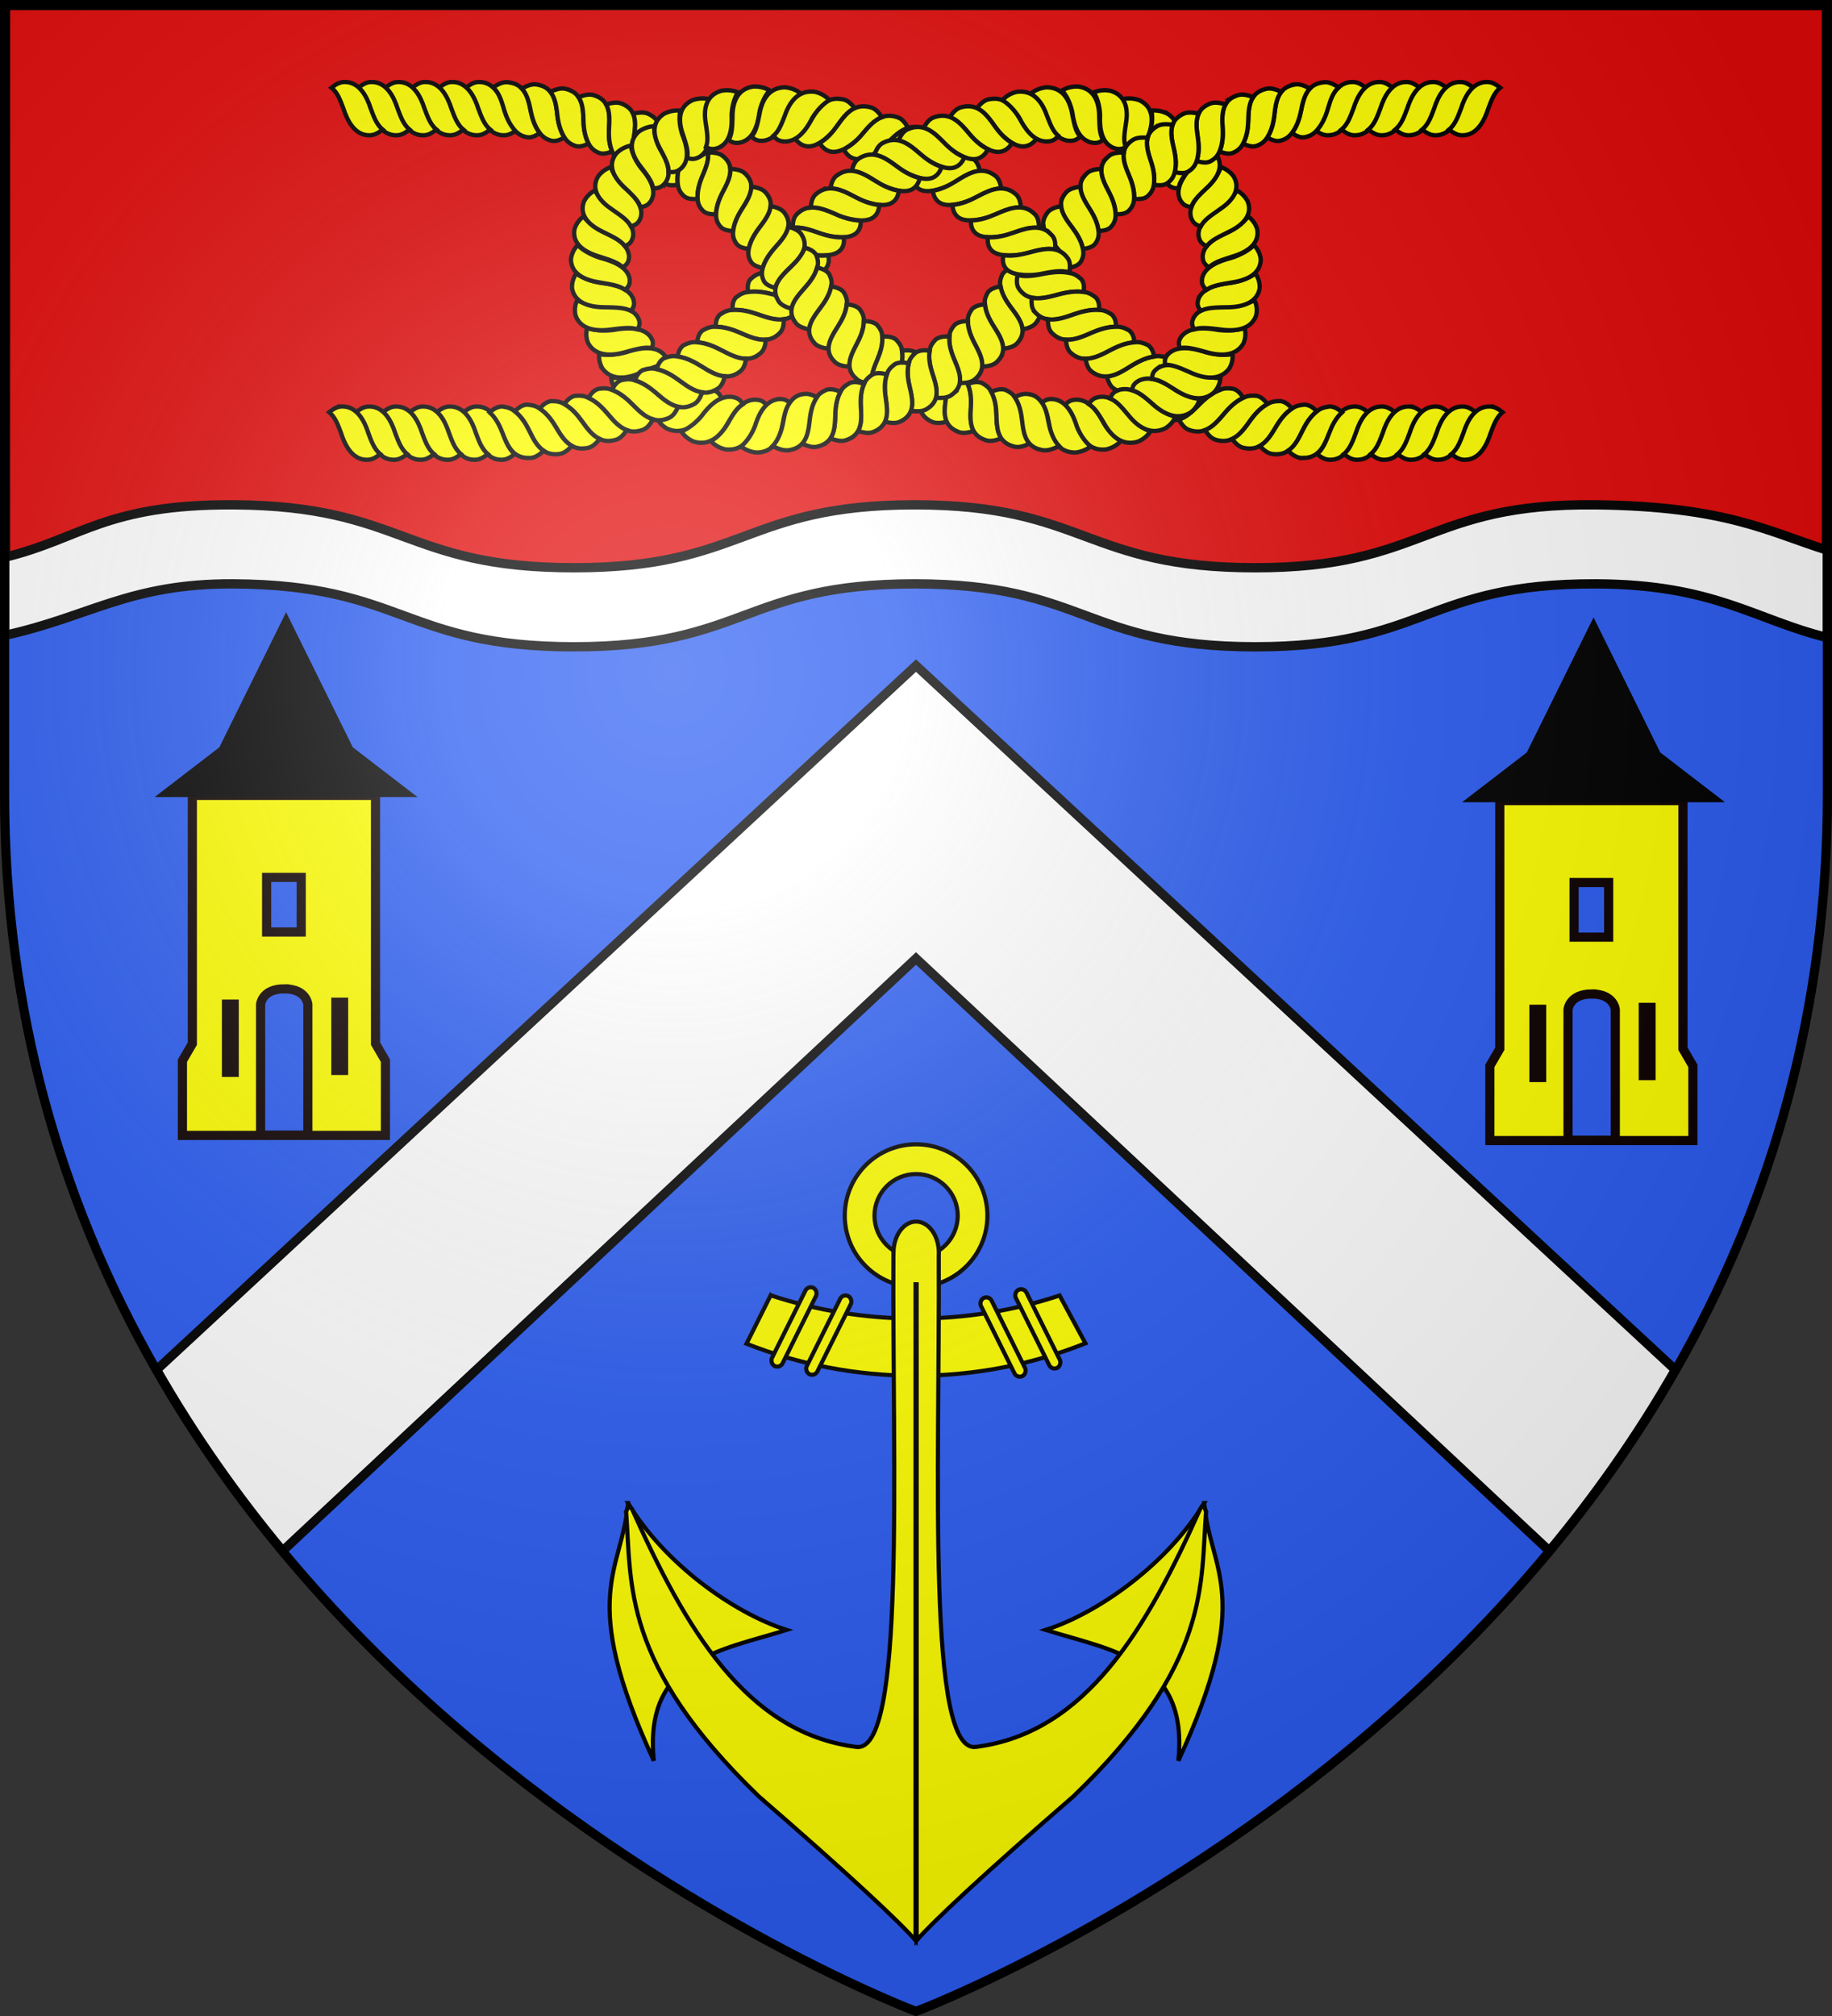 <svg xmlns="http://www.w3.org/2000/svg" xmlns:xlink="http://www.w3.org/1999/xlink" width="600" height="660" version="1.0"><rect width="100%" height="100%" fill="#333333" stroke="none"/><defs><g id="b"><path id="a" d="M0 0v1h.5z" transform="rotate(18 3.157 -.5)"/><use xlink:href="#a" width="810" height="540" transform="scale(-1 1)"/></g><g id="c"><use xlink:href="#b" width="810" height="540" transform="rotate(72)"/><use xlink:href="#b" width="810" height="540" transform="rotate(144)"/></g><g id="e"><path id="d" d="M0 0v1h.5z" transform="rotate(18 3.157 -.5)"/><use xlink:href="#d" width="810" height="540" transform="scale(-1 1)"/></g><g id="f"><use xlink:href="#e" width="810" height="540" transform="rotate(72)"/><use xlink:href="#e" width="810" height="540" transform="rotate(144)"/></g><g id="i"><path id="h" d="M0 0v1h.5z" transform="rotate(18 3.157 -.5)"/><use xlink:href="#h" width="810" height="540" transform="scale(-1 1)"/></g><g id="j"><use xlink:href="#i" width="810" height="540" transform="rotate(72)"/><use xlink:href="#i" width="810" height="540" transform="rotate(144)"/></g><g id="m"><path id="l" d="M0 0v1h.5z" transform="rotate(18 3.157 -.5)"/><use xlink:href="#l" width="810" height="540" transform="scale(-1 1)"/></g><g id="n"><use xlink:href="#m" width="810" height="540" transform="rotate(72)"/><use xlink:href="#m" width="810" height="540" transform="rotate(144)"/></g><g id="p"><path id="o" d="M0 0v1h.5z" transform="rotate(18 3.157 -.5)"/><use xlink:href="#o" width="810" height="540" transform="scale(-1 1)"/></g><g id="q"><use xlink:href="#p" width="810" height="540" transform="rotate(72)"/><use xlink:href="#p" width="810" height="540" transform="rotate(144)"/></g><g id="s"><path id="r" d="M0 0v1h.5z" transform="rotate(18 3.157 -.5)"/><use xlink:href="#r" width="810" height="540" transform="scale(-1 1)"/></g><g id="u"><use xlink:href="#s" width="810" height="540" transform="rotate(72)"/><use xlink:href="#s" width="810" height="540" transform="rotate(144)"/></g><path id="v" d="M-298.5-298.5h597V-40C298.5 246.31 0 358.5 0 358.5S-298.5 246.31-298.5-40z"/><path id="g" d="M2.922 27.673c0-5.952 2.317-9.844 5.579-11.013 1.448-.519 3.307-.273 5.018 1.447 2.119 2.129 2.736 7.993-3.483 9.121.658-.956.619-3.081-.714-3.787-.99-.524-2.113-.253-2.676.123-.824.552-1.729 2.106-1.679 4.108z"/><path id="k" d="M2.922 27.673c0-5.952 2.317-9.844 5.579-11.013 1.448-.519 3.307-.273 5.018 1.447 2.119 2.129 2.736 7.993-3.483 9.121.658-.956.619-3.081-.714-3.787-.99-.524-2.113-.253-2.676.123-.824.552-1.729 2.106-1.679 4.108z"/><radialGradient id="x" cx="-80" cy="-80" r="405" gradientUnits="userSpaceOnUse"><stop offset="0" style="stop-color:#fff;stop-opacity:.31"/><stop offset=".19" style="stop-color:#fff;stop-opacity:.25"/><stop offset=".6" style="stop-color:#6b6b6b;stop-opacity:.125"/><stop offset="1" style="stop-color:#000;stop-opacity:.125"/></radialGradient></defs><g style="display:inline" transform="translate(300 300)"><use xlink:href="#v" width="600" height="660" style="fill:#2b5df2"/><path d="m0-82.094-248.696 230.541c12.345 21.572 26.32 41.319 41.258 59.3L-.001 13.78l207.434 193.961c14.936-17.98 28.91-37.727 41.256-59.299z" style="fill:#fff;stroke:#000;stroke-width:3;stroke-opacity:1"/><path d="M1.666 1.666v192.736c24.698-5.936 32.873-17.36 74.818-17.13 55.774.306 55.762 20.601 111.536 20.601s55.794-20.602 111.568-20.602 55.763 20.602 111.537 20.602 55.764-21.222 111.535-20.602c42.775.489 56.64 8.852 75.674 14.8V1.665Z" style="opacity:1;fill:#e20909;fill-opacity:1;stroke:#000;stroke-width:3.334;stroke-linecap:butt;stroke-linejoin:round;stroke-miterlimit:4;stroke-dasharray:none;stroke-opacity:1" transform="translate(-300 -300)"/><g style="display:inline"><path d="M76.484 165.271c-42.04-.23-50.154 11.248-74.984 17.172v25.577c27.589-5.993 40.883-17.07 74.984-16.872 55.774.326 55.762 20.6 111.536 20.6s55.794-20.6 111.568-20.6 55.763 20.6 111.537 20.6 55.762-20.78 111.535-20.6c38.886.13 52.086 11.794 75.84 17.592v-28.615c-19.12-5.95-32.939-14.364-75.84-14.854-55.771-.62-55.761 20.602-111.535 20.602s-55.763-20.602-111.537-20.602-55.795 20.602-111.568 20.602c-55.774 0-55.762-20.295-111.536-20.602z" style="display:inline;fill:#fff;fill-opacity:1;fill-rule:evenodd;stroke:#000;stroke-width:3.054;stroke-linecap:butt;stroke-linejoin:miter;stroke-miterlimit:4;stroke-dasharray:none;stroke-opacity:1" transform="translate(-300 -300)"/></g></g><g style="display:inline" transform="translate(300 300)"><g style="fill:#ff0;fill-opacity:1"><path d="M95.055 76.157c.198.066.394.152.597.246.832.378 1.281.96 1.57 1.882-1.523.668-2.507 1.742-4.495 4.125-2.164 2.7-5.251 4.926-8.899 3.25-.93-.531-2.024-1.476-2.644-2.91 2.003-.492 4.12-1.797 5.593-3.094 2.02-1.984 4.84-4.117 7.669-3.633.198.036.41.07.609.134z" style="fill:#ff0;fill-opacity:1;fill-rule:nonzero;stroke:#000;stroke-width:1.062;stroke-linecap:butt;stroke-linejoin:miter;stroke-miterlimit:4;stroke-dasharray:none;stroke-opacity:1" transform="matrix(1.333 0 0 1.333 -193.31 -273.867)"/><path d="M90.09 73.84c.187.09.363.203.547.324.757.496 1.101 1.132 1.226 2.082-1.617.45-2.773 1.367-5.148 3.437-2.601 2.36-6.035 4.118-9.351 1.946-.821-.657-1.739-1.75-2.11-3.25 2.066-.203 4.383-1.188 6.058-2.262 2.336-1.672 5.493-3.38 8.2-2.5.19.063.39.129.577.223z" style="fill:#ff0;fill-opacity:1;fill-rule:nonzero;stroke:#000;stroke-width:1.062;stroke-linecap:butt;stroke-linejoin:miter;stroke-miterlimit:4;stroke-dasharray:none;stroke-opacity:1" transform="matrix(1.333 0 0 1.333 -193.31 -273.867)"/><path d="M85.586 70.844c.168.117.325.254.484.398.664.598.89 1.278.856 2.231-1.676.21-2.977.957-5.68 2.664-2.977 1.956-6.668 3.206-9.57.59-.7-.766-1.418-1.973-1.523-3.512 2.073.094 4.53-.55 6.37-1.372 2.598-1.32 6.005-2.558 8.527-1.3.18.09.369.184.536.3z" style="fill:#ff0;fill-opacity:1;fill-rule:nonzero;stroke:#000;stroke-width:1.062;stroke-linecap:butt;stroke-linejoin:miter;stroke-miterlimit:4;stroke-dasharray:none;stroke-opacity:1" transform="matrix(1.333 0 0 1.333 -193.31 -273.867)"/><path d="M82.836 67.215c.148.14.277.297.41.46.555.688.66 1.391.46 2.329-1.69-.032-3.104.52-6.065 1.82-3.278 1.512-7.137 2.223-9.555-.777a5.7 5.7 0 0 1-.902-3.684c2.035.387 4.57.102 6.532-.445 2.788-.938 6.37-1.676 8.644-.075.163.114.331.23.476.372zM116.242 32.55a6 6 0 0 0-.554.517c-.715.738-.953 1.824-.935 3.327 2.017-.296 4.216.458 6.208 1.149 2.027.793 4.172 1.14 6.332 1.121 1.324-.098 2.476-.41 3.2-1.171.68-.72.975-1.555.98-2.953-2.215-.013-4.242-.731-6.216-1.583-2.687-1.16-5.772-2.511-8.436-.828-.193.12-.392.27-.579.422zM119.184 51.914q.24-.27.457-.586c.578-.832.625-1.937.347-3.422-1.937.582-4.242.153-6.324-.25-2.137-.41-4.297-.672-6.453-.211-1.254.18-2.098.821-2.957 1.617-.547.805-.695 1.676-.457 3.055 2.191-.305 4.316.121 6.41.68 2.855.765 6.133 1.66 8.477-.383.168-.144.339-.32.5-.5z" style="fill:#ff0;fill-opacity:1;fill-rule:nonzero;stroke:#000;stroke-width:1.062;stroke-linecap:butt;stroke-linejoin:miter;stroke-miterlimit:4;stroke-dasharray:none;stroke-opacity:1" transform="matrix(1.333 0 0 1.333 -193.31 -273.867)"/><path d="M115.34 57.426q.265-.253.512-.551c.645-.79.789-1.887.636-3.387-1.98.441-4.238-.156-6.281-.703-2.094-.559-4.222-.977-6.414-.672-1.265.09-2.164.672-3.085 1.402-.618.766-.841 1.622-.723 3.017 2.21-.15 4.292.425 6.331 1.132 2.781.964 5.973 2.09 8.485.222.18-.132.367-.292.54-.46z" style="fill:#ff0;fill-opacity:1;fill-rule:nonzero;stroke:#000;stroke-width:1.062;stroke-linecap:butt;stroke-linejoin:miter;stroke-miterlimit:4;stroke-dasharray:none;stroke-opacity:1" transform="matrix(1.333 0 0 1.333 -193.31 -273.867)"/><path d="M111.938 37.769a6 6 0 0 0-.512.551c-.645.79-.79 1.888-.637 3.386 1.98-.441 4.238.158 6.282.704 2.09.645 4.262.84 6.41.668 1.311-.195 2.433-.59 3.09-1.398.616-.766.84-1.622.722-3.017-2.21.15-4.292-.425-6.331-1.132-2.782-.965-5.974-2.089-8.485-.222-.18.132-.368.293-.54.46z" style="fill:#ff0;fill-opacity:1;fill-rule:nonzero;stroke:#000;stroke-width:1.062;stroke-linecap:butt;stroke-linejoin:miter;stroke-miterlimit:4;stroke-dasharray:none;stroke-opacity:1" transform="matrix(1.333 0 0 1.333 -193.31 -273.867)"/><path d="M108.094 43.282a7 7 0 0 0-.457.585c-.578.833-.626 1.934-.348 3.423 1.938-.583 4.242-.153 6.328.25 2.136.495 4.316.53 6.446.206 1.293-.286 2.374-.758 2.961-1.613.547-.804.695-1.676.456-3.055-2.191.305-4.317-.121-6.41-.68-2.852-.765-6.132-1.66-8.476.384-.165.144-.34.32-.5.5zM212.829 86.195a7 7 0 0 1-.755-.23c-1.004-.364-1.753-1.235-2.488-2.583 1.942-.566 3.524-2.144 4.953-3.581 1.465-1.472 3.039-2.84 5.086-3.62 1.129-.525 2.223-.458 3.434-.27.964.359 1.649.984 2.347 2.226-1.968.926-3.417 2.402-4.749 3.972-1.813 2.146-3.888 4.622-7.102 4.222a7 7 0 0 1-.726-.136z" style="fill:#ff0;fill-opacity:1;fill-rule:nonzero;stroke:#000;stroke-width:1.062;stroke-linecap:butt;stroke-linejoin:miter;stroke-miterlimit:4;stroke-dasharray:none;stroke-opacity:1" transform="matrix(1.333 0 0 1.333 -193.31 -273.867)"/><path d="M206.387 83.32a7 7 0 0 1-.73-.282c-.97-.433-1.645-1.354-2.262-2.753 1.988-.422 3.703-1.887 5.25-3.218 1.586-1.364 3.277-2.61 5.378-3.243 1.172-.445 2.262-.297 3.45-.027.929.426 1.558 1.097 2.147 2.386-2.042.782-3.612 2.153-5.077 3.626-1.992 2.008-4.274 4.328-7.445 3.699a6 6 0 0 1-.71-.188z" style="fill:#ff0;fill-opacity:1;fill-rule:nonzero;stroke:#000;stroke-width:1.062;stroke-linecap:butt;stroke-linejoin:miter;stroke-miterlimit:4;stroke-dasharray:none;stroke-opacity:1" transform="matrix(1.333 0 0 1.333 -193.31 -273.867)"/><path d="M200.211 79.996a7 7 0 0 1-.703-.332c-.926-.504-1.52-1.469-2.016-2.906 2.02-.281 3.852-1.617 5.512-2.832 1.7-1.247 3.493-2.371 5.644-2.851 1.203-.36 2.278-.137 3.438.218.89.493 1.457 1.206 1.938 2.536-2.106.632-3.79 1.886-5.375 3.249-2.16 1.86-4.638 4.008-7.743 3.157a6 6 0 0 1-.695-.239z" style="fill:#ff0;fill-opacity:1;fill-rule:nonzero;stroke:#000;stroke-width:1.062;stroke-linecap:butt;stroke-linejoin:miter;stroke-miterlimit:4;stroke-dasharray:none;stroke-opacity:1" transform="matrix(1.333 0 0 1.333 -193.31 -273.867)"/><path d="M194.344 76.242a7 7 0 0 1-.672-.382c-.883-.568-1.39-1.571-1.758-3.04 2.036-.137 3.981-1.335 5.739-2.433 1.8-1.121 3.683-2.114 5.87-2.438 1.235-.273 2.282.028 3.41.465.848.555 1.348 1.305 1.711 2.664-2.152.48-3.937 1.61-5.636 2.855-2.316 1.7-4.969 3.668-7.992 2.598a7 7 0 0 1-.672-.29zM158.309 18.953c.222.11.449.238.671.383.883.567 1.391 1.57 1.759 3.04-2.036.136-3.98 1.335-5.74 2.433-1.765 1.199-3.764 1.992-5.87 2.433-1.309.187-2.512.125-3.41-.461-.848-.555-1.348-1.305-1.71-2.664 2.15-.48 3.937-1.61 5.635-2.856 2.317-1.698 4.969-3.667 7.993-2.597.215.078.449.18.672.289z" style="fill:#ff0;fill-opacity:1;fill-rule:nonzero;stroke:#000;stroke-width:1.062;stroke-linecap:butt;stroke-linejoin:miter;stroke-miterlimit:4;stroke-dasharray:none;stroke-opacity:1" transform="matrix(1.333 0 0 1.333 -193.31 -273.867)"/><path d="M152.441 15.199q.346.14.703.332c.927.504 1.52 1.469 2.016 2.907-2.02.28-3.855 1.617-5.512 2.831-1.66 1.324-3.582 2.258-5.64 2.848-1.294.282-2.496.305-3.441-.215-.891-.492-1.457-1.206-1.938-2.534 2.105-.633 3.789-1.887 5.375-3.25 2.16-1.86 4.637-4.009 7.742-3.157.223.059.461.144.695.238z" style="fill:#ff0;fill-opacity:1;fill-rule:nonzero;stroke:#000;stroke-width:1.062;stroke-linecap:butt;stroke-linejoin:miter;stroke-miterlimit:4;stroke-dasharray:none;stroke-opacity:1" transform="matrix(1.333 0 0 1.333 -193.31 -273.867)"/><path d="M146.266 11.875q.362.117.73.282c.969.433 1.645 1.355 2.262 2.753-1.989.422-3.703 1.887-5.25 3.22-1.54 1.436-3.375 2.502-5.38 3.237-1.261.372-2.46.48-3.448.032-.93-.426-1.559-1.099-2.148-2.388 2.042-.78 3.613-2.151 5.078-3.624 1.991-2.008 4.273-4.328 7.445-3.7.227.044.472.11.71.188z" style="fill:#ff0;fill-opacity:1;fill-rule:nonzero;stroke:#000;stroke-width:1.062;stroke-linecap:butt;stroke-linejoin:miter;stroke-miterlimit:4;stroke-dasharray:none;stroke-opacity:1" transform="matrix(1.333 0 0 1.333 -193.31 -273.867)"/><path d="M139.824 9q.369.091.754.23c1.004.364 1.755 1.234 2.488 2.583-1.941.566-3.523 2.144-4.953 3.581-1.41 1.547-3.148 2.742-5.082 3.618-1.226.457-2.414.652-3.437.273-.965-.36-1.648-.985-2.348-2.226 1.97-.926 3.418-2.403 4.75-3.973 1.813-2.144 3.887-4.621 7.102-4.223.23.032.484.079.726.137z" style="fill:#ff0;fill-opacity:1;fill-rule:nonzero;stroke:#000;stroke-width:1.062;stroke-linecap:butt;stroke-linejoin:miter;stroke-miterlimit:4;stroke-dasharray:none;stroke-opacity:1" transform="matrix(1.333 0 0 1.333 -193.31 -273.867)"/><path d="M37.699.531c-1.094.004-1.972.391-3.234 1.418 1.555 1.254 2.246 3.387 2.93 5.145.949 2.968 2.757 6.547 6.347 6.531 1.098-.004 2-.391 3.258-1.418-1.551-1.254-2.242-3.406-2.926-5.168-.949-2.965-2.781-6.523-6.375-6.508Z" style="fill:#ff0;fill-opacity:1;fill-rule:nonzero;stroke:#000;stroke-width:1.062;stroke-linecap:butt;stroke-linejoin:miter;stroke-miterlimit:4;stroke-dasharray:none;stroke-opacity:1" transform="matrix(1.333 0 0 1.333 -193.31 -273.867)"/><path d="M31.094.531c-1.098.004-1.977.391-3.235 1.418 1.551 1.254 2.246 3.387 2.926 5.145.949 2.968 2.762 6.547 6.352 6.531 1.093-.004 1.996-.391 3.258-1.418-1.555-1.254-2.247-3.406-2.926-5.168-.953-2.965-2.785-6.523-6.375-6.508Z" style="fill:#ff0;fill-opacity:1;fill-rule:nonzero;stroke:#000;stroke-width:1.062;stroke-linecap:butt;stroke-linejoin:miter;stroke-miterlimit:4;stroke-dasharray:none;stroke-opacity:1" transform="matrix(1.333 0 0 1.333 -193.31 -273.867)"/><path d="M24.484.531c-1.097.004-1.976.391-3.234 1.418 1.551 1.254 2.246 3.387 2.926 5.145.953 2.968 2.762 6.547 6.351 6.531 1.098-.004 2-.391 3.258-1.418-1.551-1.254-2.246-3.406-2.926-5.168-.953-2.965-2.785-6.523-6.375-6.508Z" style="fill:#ff0;fill-opacity:1;fill-rule:nonzero;stroke:#000;stroke-width:1.062;stroke-linecap:butt;stroke-linejoin:miter;stroke-miterlimit:4;stroke-dasharray:none;stroke-opacity:1" transform="matrix(1.333 0 0 1.333 -193.31 -273.867)"/><path d="M17.875.531c-1.094.004-1.973.391-3.234 1.418 1.554 1.254 2.246 3.387 2.925 5.145.954 2.968 2.762 6.547 6.352 6.531 1.098-.004 2-.391 3.258-1.418-1.551-1.254-2.246-3.406-2.926-5.168-.949-2.965-2.785-6.523-6.375-6.508Z" style="fill:#ff0;fill-opacity:1;fill-rule:nonzero;stroke:#000;stroke-width:1.062;stroke-linecap:butt;stroke-linejoin:miter;stroke-miterlimit:4;stroke-dasharray:none;stroke-opacity:1" transform="matrix(1.333 0 0 1.333 -193.31 -273.867)"/><path d="M11.27.531c-1.098.004-1.977.391-3.239 1.418 1.555 1.254 2.246 3.387 2.93 5.145.949 2.968 2.758 6.547 6.351 6.531 1.094-.004 1.997-.391 3.258-1.418-1.554-1.254-2.246-3.406-2.929-5.168-.95-2.965-2.782-6.523-6.371-6.508Z" style="fill:#ff0;fill-opacity:1;fill-rule:nonzero;stroke:#000;stroke-width:1.062;stroke-linecap:butt;stroke-linejoin:miter;stroke-miterlimit:4;stroke-dasharray:none;stroke-opacity:1" transform="matrix(1.333 0 0 1.333 -193.31 -273.867)"/><path d="M4.66.531C3.562.535 2.684.922 1.426 1.949c1.551 1.254 2.246 3.387 2.926 5.145.953 2.968 2.761 6.547 6.351 6.531 1.098-.004 1.996-.391 3.258-1.418-1.551-1.254-2.246-3.406-2.926-5.168C10.082 4.074 8.25.516 4.66.531ZM37.117 80.227c-1.094.003-1.972.39-3.234 1.418 1.551 1.253 2.246 3.386 2.926 5.144.953 2.969 2.761 6.547 6.351 6.531 1.098-.004 2-.39 3.258-1.418-1.551-1.254-2.246-3.406-2.926-5.164-.949-2.968-2.785-6.527-6.375-6.511z" style="fill:#ff0;fill-opacity:1;fill-rule:nonzero;stroke:#000;stroke-width:1.062;stroke-linecap:butt;stroke-linejoin:miter;stroke-miterlimit:4;stroke-dasharray:none;stroke-opacity:1" transform="matrix(1.333 0 0 1.333 -193.31 -273.867)"/><path d="M30.512 80.227c-1.098.003-1.977.39-3.239 1.418 1.555 1.253 2.247 3.386 2.93 5.144.949 2.969 2.758 6.547 6.348 6.531 1.097-.004 2-.39 3.261-1.418-1.554-1.254-2.246-3.406-2.929-5.164-.949-2.968-2.781-6.527-6.371-6.511z" style="fill:#ff0;fill-opacity:1;fill-rule:nonzero;stroke:#000;stroke-width:1.062;stroke-linecap:butt;stroke-linejoin:miter;stroke-miterlimit:4;stroke-dasharray:none;stroke-opacity:1" transform="matrix(1.333 0 0 1.333 -193.31 -273.867)"/><path d="M23.902 80.227c-1.097.003-1.976.39-3.234 1.418 1.551 1.253 2.246 3.386 2.926 5.144.949 2.969 2.761 6.547 6.351 6.531 1.094-.004 1.996-.39 3.258-1.418-1.551-1.254-2.246-3.406-2.926-5.164-.953-2.968-2.785-6.527-6.375-6.511z" style="fill:#ff0;fill-opacity:1;fill-rule:nonzero;stroke:#000;stroke-width:1.062;stroke-linecap:butt;stroke-linejoin:miter;stroke-miterlimit:4;stroke-dasharray:none;stroke-opacity:1" transform="matrix(1.333 0 0 1.333 -193.31 -273.867)"/><path d="M17.293 80.227c-1.098.003-1.973.39-3.234 1.418 1.55 1.253 2.246 3.386 2.925 5.144.954 2.969 2.762 6.547 6.352 6.531 1.098-.004 2-.39 3.258-1.418-1.551-1.254-2.246-3.406-2.926-5.164-.953-2.968-2.785-6.527-6.375-6.511z" style="fill:#ff0;fill-opacity:1;fill-rule:nonzero;stroke:#000;stroke-width:1.062;stroke-linecap:butt;stroke-linejoin:miter;stroke-miterlimit:4;stroke-dasharray:none;stroke-opacity:1" transform="matrix(1.333 0 0 1.333 -193.31 -273.867)"/><path d="M10.684 80.227c-1.094.003-1.973.39-3.235 1.418 1.555 1.253 2.246 3.386 2.93 5.144.949 2.969 2.758 6.547 6.348 6.531 1.097-.004 2-.39 3.257-1.418-1.55-1.254-2.242-3.406-2.925-5.164-.95-2.968-2.782-6.527-6.375-6.511z" style="fill:#ff0;fill-opacity:1;fill-rule:nonzero;stroke:#000;stroke-width:1.062;stroke-linecap:butt;stroke-linejoin:miter;stroke-miterlimit:4;stroke-dasharray:none;stroke-opacity:1" transform="matrix(1.333 0 0 1.333 -193.31 -273.867)"/><path d="M4.078 80.227c-1.098.003-1.976.39-3.234 1.418 1.551 1.253 2.242 3.386 2.926 5.144.949 2.969 2.761 6.547 6.351 6.531 1.094-.004 1.996-.39 3.258-1.418-1.555-1.254-2.246-3.406-2.93-5.164-.949-2.968-2.781-6.527-6.371-6.511ZM45.414.699a6 6 0 0 0-.785-.105c-1.074-.09-2.18.371-3.508 1.269 1.449 1.309 2.07 3.371 2.625 5.239.566 1.918 1.34 3.75 2.723 5.324.789.898 1.73 1.433 2.926 1.656 1.015.191 1.957-.195 3.203-1.012-1.293-1.636-1.844-3.55-2.246-5.504-.547-2.656-1.161-5.718-4.223-6.691a7 7 0 0 0-.715-.176Z" style="fill:#ff0;fill-opacity:1;fill-rule:nonzero;stroke:#000;stroke-width:1.062;stroke-linecap:butt;stroke-linejoin:miter;stroke-miterlimit:4;stroke-dasharray:none;stroke-opacity:1" transform="matrix(1.333 0 0 1.333 -193.31 -273.867)"/><path d="M52.559 1.308a8 8 0 0 0-.774-.164c-1.066-.164-2.207.22-3.61 1.02 1.333 1.406 1.774 3.504 2.17 5.41.397 1.95 1.007 3.833 2.253 5.5.71.953 1.601 1.555 2.773 1.863.992.262 1.969-.058 3.281-.784-1.148-1.724-1.531-3.673-1.765-5.646-.317-2.687-.66-5.784-3.63-6.972a7 7 0 0 0-.698-.227Z" style="fill:#ff0;fill-opacity:1;fill-rule:nonzero;stroke:#000;stroke-width:1.062;stroke-linecap:butt;stroke-linejoin:miter;stroke-miterlimit:4;stroke-dasharray:none;stroke-opacity:1" transform="matrix(1.333 0 0 1.333 -193.31 -273.867)"/><path d="M59.625 2.425a8 8 0 0 0-.753-.218c-1.047-.239-2.22.062-3.688.762 1.207 1.492 1.468 3.617 1.695 5.543.23 1.976.676 3.894 1.77 5.648.628 1 1.464 1.66 2.605 2.05.97.333 1.968.087 3.34-.546-.996-1.8-1.212-3.77-1.273-5.75-.083-2.703-.16-5.816-3.017-7.211a6 6 0 0 0-.68-.278Z" style="fill:#ff0;fill-opacity:1;fill-rule:nonzero;stroke:#000;stroke-width:1.062;stroke-linecap:butt;stroke-linejoin:miter;stroke-miterlimit:4;stroke-dasharray:none;stroke-opacity:1" transform="matrix(1.333 0 0 1.333 -193.31 -273.867)"/><path d="M66.578 4.043a9 9 0 0 0-.734-.27c-1.028-.316-2.22-.097-3.743.493 1.075 1.577 1.15 3.714 1.212 5.652.058 1.98.335 3.93 1.277 5.754.539 1.043 1.317 1.761 2.422 2.23.937.403 1.953.226 3.375-.304-.84-1.867-.884-3.844-.774-5.828.152-2.7.344-5.809-2.387-7.403a6 6 0 0 0-.648-.324Z" style="fill:#ff0;fill-opacity:1;fill-rule:nonzero;stroke:#000;stroke-width:1.062;stroke-linecap:butt;stroke-linejoin:miter;stroke-miterlimit:4;stroke-dasharray:none;stroke-opacity:1" transform="matrix(1.333 0 0 1.333 -193.31 -273.867)"/><path d="M73.367 6.152a6 6 0 0 0-.71-.32c-.993-.387-2.2-.257-3.77.223.933 1.648.824 3.785.719 5.718-.114 1.984-.004 3.946.777 5.828.445 1.078 1.16 1.852 2.218 2.4.903.464 1.93.362 3.396-.064-.677-1.92-.552-3.898-.27-5.863.386-2.684.843-5.77-1.739-7.55a5.5 5.5 0 0 0-.621-.372z" style="fill:#ff0;fill-opacity:1;fill-rule:nonzero;stroke:#000;stroke-width:1.062;stroke-linecap:butt;stroke-linejoin:miter;stroke-miterlimit:4;stroke-dasharray:none;stroke-opacity:1" transform="matrix(1.333 0 0 1.333 -193.31 -273.867)"/><path d="M79.953 8.739a8 8 0 0 0-.68-.372c-.956-.457-2.172-.414-3.777-.043.789 1.712.496 3.832.219 5.75-.281 1.969-.34 3.93.278 5.867.35 1.106.995 1.93 2.003 2.55.86.528 1.89.5 3.386.177-.503-1.96-.207-3.922.243-5.864.613-2.648 1.336-5.69-1.086-7.651a5 5 0 0 0-.586-.414Z" style="fill:#ff0;fill-opacity:1;fill-rule:nonzero;stroke:#000;stroke-width:1.062;stroke-linecap:butt;stroke-linejoin:miter;stroke-miterlimit:4;stroke-dasharray:none;stroke-opacity:1" transform="matrix(1.333 0 0 1.333 -193.31 -273.867)"/><path d="M86.296 11.785a7 7 0 0 0-.644-.414c-.914-.527-2.133-.57-3.766-.316.642 1.762.165 3.855-.272 5.75-.45 1.942-.68 3.894-.235 5.867.257 1.13.828 1.992 1.78 2.684.81.59 1.84.637 3.36.417-.336-1.992.13-3.921.746-5.828.84-2.593 1.824-5.574-.417-7.703a7 7 0 0 0-.552-.457z" style="fill:#ff0;fill-opacity:1;fill-rule:nonzero;stroke:#000;stroke-width:1.062;stroke-linecap:butt;stroke-linejoin:miter;stroke-miterlimit:4;stroke-dasharray:none;stroke-opacity:1" transform="matrix(1.333 0 0 1.333 -193.31 -273.867)"/><path d="M92.356 15.277a7 7 0 0 0-.605-.46c-.868-.59-2.076-.72-3.724-.583.485 1.801-.172 3.855-.774 5.711-.616 1.907-1.01 3.837-.737 5.833.155 1.144.652 2.046 1.543 2.804.754.644 1.78.765 3.312.657-.16-2.008.469-3.903 1.25-5.759 1.059-2.523 2.297-5.425.246-7.71a7 7 0 0 0-.511-.493z" style="fill:#ff0;fill-opacity:1;fill-rule:nonzero;stroke:#000;stroke-width:1.062;stroke-linecap:butt;stroke-linejoin:miter;stroke-miterlimit:4;stroke-dasharray:none;stroke-opacity:1" transform="matrix(1.333 0 0 1.333 -193.31 -273.867)"/><path d="M98.098 19.19a6 6 0 0 0-.567-.502c-.812-.65-2.004-.864-3.66-.844.328 1.828-.504 3.828-1.261 5.636-.782 1.855-1.345 3.751-1.242 5.762.058 1.152.476 2.087 1.296 2.907.7.695 1.71.886 3.246.89.012-2.016.805-3.859 1.742-5.652 1.274-2.442 2.762-5.247.91-7.668a6 6 0 0 0-.464-.528z" style="fill:#ff0;fill-opacity:1;fill-rule:nonzero;stroke:#000;stroke-width:1.062;stroke-linecap:butt;stroke-linejoin:miter;stroke-miterlimit:4;stroke-dasharray:none;stroke-opacity:1" transform="matrix(1.333 0 0 1.333 -193.31 -273.867)"/><path d="M103.484 23.503a6 6 0 0 0-.523-.542c-.754-.707-1.926-1.004-3.578-1.106.17 1.848-.828 3.782-1.742 5.532-.937 1.793-1.66 3.644-1.734 5.656-.04 1.153.293 2.113 1.042 2.989.633.742 1.629 1.007 3.16 1.12.184-2.007 1.133-3.788 2.223-5.512 1.48-2.344 3.203-5.034 1.566-7.582a5 5 0 0 0-.414-.555z" style="fill:#ff0;fill-opacity:1;fill-rule:nonzero;stroke:#000;stroke-width:1.062;stroke-linecap:butt;stroke-linejoin:miter;stroke-miterlimit:4;stroke-dasharray:none;stroke-opacity:1" transform="matrix(1.333 0 0 1.333 -193.31 -273.867)"/><path d="M108.48 28.184a6 6 0 0 0-.472-.578c-.691-.758-1.833-1.137-3.473-1.356.012 1.856-1.156 3.711-2.214 5.39-1.09 1.719-1.974 3.512-2.22 5.512-.14 1.148.11 2.129.782 3.055.57.785 1.539 1.122 3.055 1.344.36-1.988 1.456-3.7 2.69-5.336 1.68-2.231 3.63-4.79 2.22-7.446a6 6 0 0 0-.368-.585z" style="fill:#ff0;fill-opacity:1;fill-rule:nonzero;stroke:#000;stroke-width:1.062;stroke-linecap:butt;stroke-linejoin:miter;stroke-miterlimit:4;stroke-dasharray:none;stroke-opacity:1" transform="matrix(1.333 0 0 1.333 -193.31 -273.867)"/><path d="M113.055 33.207a6 6 0 0 0-.418-.61c-.625-.804-1.73-1.264-3.344-1.601-.153 1.852-1.472 3.617-2.676 5.219-1.234 1.637-2.27 3.359-2.683 5.335-.243 1.133-.079 2.133.511 3.102.5.825 1.438 1.226 2.93 1.555.527-1.957 1.773-3.582 3.14-5.125 1.872-2.106 4.036-4.515 2.856-7.265a5 5 0 0 0-.316-.61z" style="fill:#ff0;fill-opacity:1;fill-rule:nonzero;stroke:#000;stroke-width:1.062;stroke-linecap:butt;stroke-linejoin:miter;stroke-miterlimit:4;stroke-dasharray:none;stroke-opacity:1" transform="matrix(1.333 0 0 1.333 -193.31 -273.867)"/><path d="M117.187 38.54a6 6 0 0 0-.367-.638c-.555-.843-1.617-1.383-3.195-1.832-.312 1.833-1.782 3.5-3.117 5.009-1.371 1.542-2.551 3.19-3.137 5.132-.336 1.11-.262 2.118.242 3.125.426.86 1.325 1.324 2.786 1.761.695-1.914 2.078-3.445 3.578-4.886 2.042-1.964 4.41-4.215 3.472-7.039-.067-.2-.16-.422-.262-.633z" style="fill:#ff0;fill-opacity:1;fill-rule:nonzero;stroke:#000;stroke-width:1.062;stroke-linecap:butt;stroke-linejoin:miter;stroke-miterlimit:4;stroke-dasharray:none;stroke-opacity:1" transform="matrix(1.333 0 0 1.333 -193.31 -273.867)"/><path d="M115.047 59.102q.182.304.422.609c.625.801 1.73 1.266 3.343 1.598.153-1.848 1.473-3.618 2.676-5.215 1.235-1.637 2.324-3.352 2.684-5.34.012.004-.016 0-.004.004.203-1.192.137-2.285-.508-3.102-.609-.769-1.437-1.226-2.93-1.554-.527 1.957-1.773 3.578-3.144 5.125-1.867 2.101-4.031 4.515-2.856 7.261.086.2.196.41.317.614z" style="fill:#ff0;fill-opacity:1;fill-rule:nonzero;stroke:#000;stroke-width:.071;stroke-linecap:butt;stroke-linejoin:miter;stroke-miterlimit:4;stroke-dasharray:none;stroke-opacity:1" transform="matrix(1.333 0 0 1.333 -193.31 -273.867)"/><path d="M110.918 53.766q.157.317.367.64c.555.844 1.613 1.383 3.195 1.832.309-1.832 1.782-3.504 3.118-5.011 1.371-1.543 2.609-3.172 3.136-5.129.395-1.098.149-2.071-.242-3.129-.539-.809-1.328-1.324-2.785-1.758-.699 1.914-2.078 3.441-3.578 4.887-2.043 1.964-4.41 4.214-3.473 7.035.067.203.16.422.262.633z" style="fill:#ff0;fill-opacity:1;fill-rule:nonzero;stroke:#000;stroke-width:1.062;stroke-linecap:butt;stroke-linejoin:miter;stroke-miterlimit:4;stroke-dasharray:none;stroke-opacity:1" transform="matrix(1.333 0 0 1.333 -193.31 -273.867)"/><path d="M115.047 59.101q.182.306.421.61c.626.8 1.73 1.266 3.344 1.598.153-1.848 1.473-3.618 2.676-5.215 1.235-1.637 2.324-3.352 2.684-5.34.3-1.121-.031-2.075-.511-3.098-.61-.77-1.438-1.226-2.93-1.558-.527 1.957-1.774 3.581-3.145 5.128-1.867 2.102-4.03 4.517-2.855 7.262.085.2.195.41.316.613z" style="fill:#ff0;fill-opacity:1;fill-rule:nonzero;stroke:#000;stroke-width:1.062;stroke-linecap:butt;stroke-linejoin:miter;stroke-miterlimit:4;stroke-dasharray:none;stroke-opacity:1" transform="matrix(1.333 0 0 1.333 -193.31 -273.867)"/><path d="M119.625 64.125c.141.191.297.387.473.578.69.754 1.832 1.137 3.472 1.356-.011-1.856 1.153-3.711 2.215-5.391 1.09-1.723 2.032-3.508 2.215-5.516.203-1.137-.211-2.066-.777-3.054-.672-.723-1.54-1.117-3.055-1.34-.36 1.988-1.457 3.695-2.691 5.332-1.68 2.234-3.63 4.793-2.22 7.449.103.188.232.39.368.586z" style="fill:#ff0;fill-opacity:1;fill-rule:nonzero;stroke:#000;stroke-width:1.062;stroke-linecap:butt;stroke-linejoin:miter;stroke-miterlimit:4;stroke-dasharray:none;stroke-opacity:1" transform="matrix(1.333 0 0 1.333 -193.31 -273.867)"/><path d="M124.62 68.805q.235.275.52.542c.759.704 1.926 1.005 3.579 1.106-.168-1.848.832-3.785 1.746-5.535.937-1.789 1.722-3.636 1.734-5.653.102-1.151-.39-2.047-1.042-2.987-.73-.677-1.63-1.008-3.161-1.121-.183 2.007-1.133 3.788-2.222 5.507-1.48 2.344-3.208 5.036-1.57 7.582.117.184.265.375.417.56z" style="fill:#ff0;fill-opacity:1;fill-rule:nonzero;stroke:#000;stroke-width:1.062;stroke-linecap:butt;stroke-linejoin:miter;stroke-miterlimit:4;stroke-dasharray:none;stroke-opacity:1" transform="matrix(1.333 0 0 1.333 -193.31 -273.867)"/><path d="M130.008 73.117c.168.168.36.34.566.504.813.644 2.004.863 3.66.844-.328-1.833.505-3.832 1.262-5.641.781-1.852 1.402-3.75 1.242-5.761 0-1.153-.566-2.009-1.297-2.903-.789-.621-1.71-.89-3.246-.89-.011 2.012-.804 3.854-1.742 5.648-1.278 2.445-2.762 5.25-.91 7.672.133.172.293.356.465.527z" style="fill:#ff0;fill-opacity:1;fill-rule:nonzero;stroke:#000;stroke-width:1.062;stroke-linecap:butt;stroke-linejoin:miter;stroke-miterlimit:4;stroke-dasharray:none;stroke-opacity:1" transform="matrix(1.333 0 0 1.333 -193.31 -273.867)"/><path d="M135.746 77.027q.281.241.61.465c.867.586 2.074.715 3.722.582-.484-1.805.173-3.855.773-5.715.618-1.902 1.075-3.84.738-5.832-.096-1.148-.738-1.964-1.543-2.805-.838-.558-1.78-.76-3.315-.656.163 2.012-.465 3.906-1.247 5.758-1.059 2.527-2.3 5.43-.246 7.711.149.164.325.336.508.492z" style="fill:#ff0;fill-opacity:1;fill-rule:nonzero;stroke:#000;stroke-width:1.062;stroke-linecap:butt;stroke-linejoin:miter;stroke-miterlimit:4;stroke-dasharray:none;stroke-opacity:1" transform="matrix(1.333 0 0 1.333 -193.31 -273.867)"/><path d="M141.809 80.52c.195.143.414.285.645.418.913.523 2.128.566 3.76.312-.636-1.758-.16-3.852.278-5.75.45-1.941.739-3.902.235-5.863-.2-1.14-.907-1.906-1.782-2.688-.883-.496-1.843-.632-3.36-.417.337 1.991-.132 3.925-.745 5.827-.84 2.594-1.825 5.579.418 7.708.16.151.351.308.55.453z" style="fill:#ff0;fill-opacity:1;fill-rule:nonzero;stroke:#000;stroke-width:1.062;stroke-linecap:butt;stroke-linejoin:miter;stroke-miterlimit:4;stroke-dasharray:none;stroke-opacity:1" transform="matrix(1.333 0 0 1.333 -193.31 -273.867)"/><path d="M148.152 83.57c.207.13.438.254.68.368.957.456 2.171.414 3.777.047-.789-1.712-.495-3.833-.223-5.755.283-1.964.403-3.945-.272-5.863-.294-1.121-1.063-1.836-2.005-2.55-.926-.434-1.894-.5-3.386-.176.503 1.96.207 3.922-.242 5.863-.614 2.644-1.337 5.688 1.085 7.652.172.137.375.281.586.414z" style="fill:#ff0;fill-opacity:1;fill-rule:nonzero;stroke:#000;stroke-width:1.062;stroke-linecap:butt;stroke-linejoin:miter;stroke-miterlimit:4;stroke-dasharray:none;stroke-opacity:1" transform="matrix(1.333 0 0 1.333 -193.31 -273.867)"/><path d="M154.738 86.156q.33.173.712.32c.992.387 2.199.259 3.768-.226-.937-1.649-.823-3.782-.718-5.718.113-1.981.059-3.96-.777-5.825-.392-1.098-1.223-1.754-2.223-2.403-.957-.367-1.926-.362-3.39.067.675 1.922.547 3.895.266 5.864-.383 2.679-.841 5.765 1.741 7.55.184.125.403.254.621.371z" style="fill:#ff0;fill-opacity:1;fill-rule:nonzero;stroke:#000;stroke-width:1.062;stroke-linecap:butt;stroke-linejoin:miter;stroke-miterlimit:4;stroke-dasharray:none;stroke-opacity:1" transform="matrix(1.333 0 0 1.333 -193.31 -273.867)"/><path d="M161.527 88.266q.346.146.735.27c1.023.311 2.219.096 3.742-.497-1.078-1.574-1.152-3.711-1.212-5.649-.058-1.983-.284-3.952-1.277-5.753-.483-1.067-1.371-1.66-2.42-2.235-.99-.297-1.955-.222-3.376.309.836 1.863.883 3.844.77 5.824-.15 2.703-.34 5.808 2.39 7.402.192.114.422.227.648.329zM184.395 78.555a6 6 0 0 0-.649.062c-.922.129-1.547.555-2.137 1.348 1.223 1.066 1.793 2.363 2.875 5.187 1.141 3.176 3.321 6.16 7.36 5.594 1.062-.246 2.426-.84 3.504-2.027-1.739-1.031-3.309-2.864-4.27-4.512-1.246-2.457-3.203-5.277-6.055-5.613a4 4 0 0 0-.628-.039z" style="fill:#ff0;fill-opacity:1;fill-rule:nonzero;stroke:#000;stroke-width:1.062;stroke-linecap:butt;stroke-linejoin:miter;stroke-miterlimit:4;stroke-dasharray:none;stroke-opacity:1" transform="matrix(1.333 0 0 1.333 -193.31 -273.867)"/><path d="M190.023 77.894a7 7 0 0 0-.628.153c-.89.262-1.434.773-1.88 1.64 1.39.88 2.176 2.074 3.735 4.715 1.672 2.973 4.336 5.61 8.23 4.473 1.004-.39 2.25-1.172 3.11-2.496-1.895-.773-3.761-2.36-4.992-3.851-1.653-2.25-4.074-4.759-6.95-4.68a4 4 0 0 0-.625.046z" style="fill:#ff0;fill-opacity:1;fill-rule:nonzero;stroke:#000;stroke-width:1.062;stroke-linecap:butt;stroke-linejoin:miter;stroke-miterlimit:4;stroke-dasharray:none;stroke-opacity:1" transform="matrix(1.333 0 0 1.333 -193.31 -273.867)"/><path d="M194.91 76.156c-.2.067-.394.153-.597.246-.832.379-1.282.961-1.57 1.884 1.523.667 2.507 1.74 4.495 4.124 2.165 2.7 5.25 4.926 8.903 3.25.926-.531 2.02-1.477 2.64-2.91-2.004-.492-4.12-1.797-5.594-3.094-2.02-1.984-4.84-4.117-7.667-3.632-.2.034-.41.07-.61.132z" style="fill:#ff0;fill-opacity:1;fill-rule:nonzero;stroke:#000;stroke-width:1.062;stroke-linecap:butt;stroke-linejoin:miter;stroke-miterlimit:4;stroke-dasharray:none;stroke-opacity:1" transform="matrix(1.333 0 0 1.333 -193.31 -273.867)"/><path d="M199.875 73.84a5 5 0 0 0-.547.324c-.758.496-1.101 1.132-1.226 2.082 1.617.449 2.772 1.367 5.148 3.437 2.601 2.36 6.035 4.117 9.352 1.946.82-.656 1.738-1.75 2.109-3.25-2.066-.203-4.38-1.188-6.059-2.261-2.336-1.673-5.492-3.38-8.198-2.5a4 4 0 0 0-.579.222z" style="fill:#ff0;fill-opacity:1;fill-rule:nonzero;stroke:#000;stroke-width:1.062;stroke-linecap:butt;stroke-linejoin:miter;stroke-miterlimit:4;stroke-dasharray:none;stroke-opacity:1" transform="matrix(1.333 0 0 1.333 -193.31 -273.867)"/><path d="M204.38 70.844a5 5 0 0 0-.486.398c-.664.598-.89 1.278-.855 2.23 1.675.211 2.976.958 5.68 2.665 2.977 1.957 6.667 3.206 9.57.59.7-.766 1.418-1.973 1.523-3.513-2.074.095-4.53-.55-6.37-1.37-2.597-1.32-6.004-2.559-8.528-1.3-.18.089-.367.182-.534.3z" style="fill:#ff0;fill-opacity:1;fill-rule:nonzero;stroke:#000;stroke-width:1.062;stroke-linecap:butt;stroke-linejoin:miter;stroke-miterlimit:4;stroke-dasharray:none;stroke-opacity:1" transform="matrix(1.333 0 0 1.333 -193.31 -273.867)"/><path d="M207.13 67.215a5 5 0 0 0-.412.461c-.55.687-.66 1.39-.46 2.328 1.692-.031 3.106.52 6.066 1.82 3.278 1.512 7.136 2.223 9.555-.777.559-.856 1.063-2.153.902-3.684-2.034.387-4.57.102-6.531-.445-2.79-.937-6.37-1.676-8.644-.074a3.6 3.6 0 0 0-.477.371z" style="fill:#ff0;fill-opacity:1;fill-rule:nonzero;stroke:#000;stroke-width:1.062;stroke-linecap:butt;stroke-linejoin:miter;stroke-miterlimit:4;stroke-dasharray:none;stroke-opacity:1" transform="matrix(1.333 0 0 1.333 -193.31 -273.867)"/><path d="M210.25 63.016c-.117.16-.222.332-.325.515-.425.755-.413 1.464-.054 2.364 1.668-.274 3.156.07 6.309.933 3.496 1.028 7.43 1.18 9.3-2.125a5.65 5.65 0 0 0 .259-3.766c-1.946.672-4.5.75-6.528.485-2.918-.528-6.582-.746-8.555 1.156a4 4 0 0 0-.406.438z" style="fill:#ff0;fill-opacity:1;fill-rule:nonzero;stroke:#000;stroke-width:1.062;stroke-linecap:butt;stroke-linejoin:miter;stroke-miterlimit:4;stroke-dasharray:none;stroke-opacity:1" transform="matrix(1.333 0 0 1.333 -193.31 -273.867)"/><path d="M213.25 58.395c-.09.172-.16.359-.23.554-.294.805-.156 1.504.351 2.34 1.597-.503 3.129-.38 6.391.028 3.629.52 7.538.109 8.82-3.423a5.6 5.6 0 0 0-.394-3.757c-1.802.941-4.313 1.379-6.363 1.41-2.973-.105-6.625.199-8.247 2.36a3.2 3.2 0 0 0-.328.488z" style="fill:#ff0;fill-opacity:1;fill-rule:nonzero;stroke:#000;stroke-width:1.062;stroke-linecap:butt;stroke-linejoin:miter;stroke-miterlimit:4;stroke-dasharray:none;stroke-opacity:1" transform="matrix(1.333 0 0 1.333 -193.31 -273.867)"/><path d="M214.391 53.899a4 4 0 0 0-.133.582c-.148.836.105 1.507.754 2.26 1.488-.726 3.023-.82 6.312-.881 3.675-.005 7.47-.965 8.125-4.634a5.7 5.7 0 0 0-1.035-3.655c-1.621 1.183-4.023 1.975-6.043 2.296-2.953.317-6.512 1.137-7.742 3.5-.086.172-.176.343-.238.532z" style="fill:#ff0;fill-opacity:1;fill-rule:nonzero;stroke:#000;stroke-width:1.062;stroke-linecap:butt;stroke-linejoin:miter;stroke-miterlimit:4;stroke-dasharray:none;stroke-opacity:1" transform="matrix(1.333 0 0 1.333 -193.31 -273.867)"/><path d="M215.313 48.844c-.028.191-.036.39-.036.593-.003.848.364 1.477 1.133 2.13 1.348-.93 2.848-1.239 6.087-1.77 3.628-.528 7.21-2.015 7.225-5.73-.1-.993-.53-2.31-1.651-3.465-1.395 1.398-3.633 2.523-5.575 3.129-2.863.734-6.235 2.05-7.043 4.558-.054.18-.117.363-.14.555z" style="fill:#ff0;fill-opacity:1;fill-rule:nonzero;stroke:#000;stroke-width:1.062;stroke-linecap:butt;stroke-linejoin:miter;stroke-miterlimit:4;stroke-dasharray:none;stroke-opacity:1" transform="matrix(1.333 0 0 1.333 -193.31 -273.867)"/><path d="M215.453 43.504c.004.191.035.387.07.59.141.84.61 1.406 1.485 1.941 1.172-1.11 2.597-1.628 5.707-2.613 3.492-1.035 6.769-3.015 6.148-6.692-.269-.965-.922-2.203-2.226-3.183-1.137 1.582-3.153 3.007-4.965 3.883-2.703 1.133-5.809 2.91-6.172 5.504-.027.187-.055.378-.047.57z" style="fill:#ff0;fill-opacity:1;fill-rule:nonzero;stroke:#000;stroke-width:1.062;stroke-linecap:butt;stroke-linejoin:miter;stroke-miterlimit:4;stroke-dasharray:none;stroke-opacity:1" transform="matrix(1.333 0 0 1.333 -193.31 -273.867)"/><path d="M214.485 38.566c.038.192.104.38.171.575.286.808.848 1.3 1.8 1.703.97-1.262 2.286-1.977 5.189-3.39 3.27-1.52 6.168-3.942 4.922-7.481-.434-.919-1.29-2.047-2.747-2.832-.851 1.726-2.597 3.422-4.238 4.542-2.473 1.5-5.234 3.7-5.149 6.313.008.188.013.383.052.57z" style="fill:#ff0;fill-opacity:1;fill-rule:nonzero;stroke:#000;stroke-width:1.062;stroke-linecap:butt;stroke-linejoin:miter;stroke-miterlimit:4;stroke-dasharray:none;stroke-opacity:1" transform="matrix(1.333 0 0 1.333 -193.31 -273.867)"/><path d="M212.66 34.016c.07.183.164.359.266.543.422.757 1.062 1.163 2.07 1.425.738-1.382 1.918-2.277 4.539-4.086 2.973-1.968 5.418-4.773 3.578-8.09-.585-.843-1.629-1.835-3.203-2.402-.542 1.82-1.977 3.746-3.402 5.086-2.184 1.836-4.531 4.399-4 6.968.04.184.078.376.152.556z" style="fill:#ff0;fill-opacity:1;fill-rule:nonzero;stroke:#000;stroke-width:1.062;stroke-linecap:butt;stroke-linejoin:miter;stroke-miterlimit:4;stroke-dasharray:none;stroke-opacity:1" transform="matrix(1.333 0 0 1.333 -193.31 -273.867)"/><path d="M210 29.641c.101.168.227.331.36.496.542.687 1.245 1 2.292 1.117.488-1.473 1.5-2.524 3.778-4.684 2.594-2.367 4.527-5.485 2.14-8.5-.722-.746-1.925-1.582-3.578-1.917-.222 1.878-1.304 3.984-2.485 5.507-1.843 2.125-3.718 4.992-2.75 7.453.07.176.141.356.243.528z" style="fill:#ff0;fill-opacity:1;fill-rule:nonzero;stroke:#000;stroke-width:1.062;stroke-linecap:butt;stroke-linejoin:miter;stroke-miterlimit:4;stroke-dasharray:none;stroke-opacity:1" transform="matrix(1.333 0 0 1.333 -193.31 -273.867)"/><path d="M206.648 25.422c.13.152.281.297.438.44.657.603 1.406.81 2.457.775.23-1.524 1.047-2.704 2.925-5.16 2.157-2.708 3.532-6.063.653-8.7-.843-.637-2.171-1.289-3.863-1.386.105 1.886-.605 4.117-1.507 5.792-1.455 2.36-2.814 5.461-1.435 7.755.098.164.204.331.332.484z" style="fill:#ff0;fill-opacity:1;fill-rule:nonzero;stroke:#000;stroke-width:1.062;stroke-linecap:butt;stroke-linejoin:miter;stroke-miterlimit:4;stroke-dasharray:none;stroke-opacity:1" transform="matrix(1.333 0 0 1.333 -193.31 -273.867)"/><path d="M202.68 21.777c.151.133.324.254.507.375.754.5 1.528.601 2.558.418-.034-1.539.572-2.82 2.006-5.515 1.663-2.98 2.44-6.489-.857-8.684a7.27 7.27 0 0 0-4.05-.82c.425 1.848.11 4.152-.493 5.933-1.031 2.54-1.843 5.793-.082 7.864.125.145.254.297.41.43z" style="fill:#ff0;fill-opacity:1;fill-rule:nonzero;stroke:#000;stroke-width:1.062;stroke-linecap:butt;stroke-linejoin:miter;stroke-miterlimit:4;stroke-dasharray:none;stroke-opacity:1" transform="matrix(1.333 0 0 1.333 -193.31 -273.867)"/><path d="M198.004 18.844c.175.109.367.203.566.296.832.388 1.613.375 2.602.047-.297-1.512.078-2.866 1.027-5.73 1.133-3.179 1.297-6.758-2.335-8.457a7.4 7.4 0 0 0-4.145-.234c.738 1.765.824 4.09.535 5.934-.582 2.651-.82 5.98 1.273 7.776.15.126.301.258.476.368z" style="fill:#ff0;fill-opacity:1;fill-rule:nonzero;stroke:#000;stroke-width:1.062;stroke-linecap:butt;stroke-linejoin:miter;stroke-miterlimit:4;stroke-dasharray:none;stroke-opacity:1" transform="matrix(1.333 0 0 1.333 -193.31 -273.867)"/><path d="M193.375 16.644c.192.083.399.15.613.211.887.266 1.656.145 2.575-.32-.556-1.453-.415-2.844.03-5.809.57-3.3.118-6.855-3.766-8.019a7.36 7.36 0 0 0-4.132.36c1.035 1.636 1.52 3.917 1.551 5.78-.117 2.704.22 6.029 2.594 7.5.168.106.344.216.535.297z" style="fill:#ff0;fill-opacity:1;fill-rule:nonzero;stroke:#000;stroke-width:1.062;stroke-linecap:butt;stroke-linejoin:miter;stroke-miterlimit:4;stroke-dasharray:none;stroke-opacity:1" transform="matrix(1.333 0 0 1.333 -193.31 -273.867)"/><path d="M187.87 15.34c.205.055.419.09.642.125.921.137 1.66-.097 2.488-.684-.797-1.359-.902-2.75-.969-5.742-.008-3.34-1.066-6.788-5.098-7.387-1.093-.062-2.593.118-4.023.941 1.305 1.474 2.176 3.657 2.527 5.497.348 2.683 1.254 5.917 3.852 7.035.187.082.379.164.582.215z" style="fill:#ff0;fill-opacity:1;fill-rule:nonzero;stroke:#000;stroke-width:1.062;stroke-linecap:butt;stroke-linejoin:miter;stroke-miterlimit:4;stroke-dasharray:none;stroke-opacity:1" transform="matrix(1.333 0 0 1.333 -193.31 -273.867)"/><path d="M163.664 4.676q-.376.035-.781.117c-1.055.219-1.945.969-2.903 2.199 1.821.832 3.114 2.617 4.278 4.242 1.125 1.727 2.637 3.153 4.394 4.293 1.137.625 2.27.989 3.352.758 1.012-.215 1.793-.734 2.699-1.863-1.785-1.195-2.961-2.86-4.004-4.602-1.426-2.375-3.047-5.117-6.293-5.179a6 6 0 0 0-.742.035z" style="fill:#ff0;fill-opacity:1;fill-rule:nonzero;stroke:#000;stroke-width:1.062;stroke-linecap:butt;stroke-linejoin:miter;stroke-miterlimit:4;stroke-dasharray:none;stroke-opacity:1" transform="matrix(1.333 0 0 1.333 -193.31 -273.867)"/><path d="M156.809 6.597q-.376.06-.77.172c-1.031.293-1.855 1.106-2.707 2.399 1.89.703 3.332 2.39 4.633 3.925 1.273 1.642 2.902 2.958 4.753 3.966 1.185.547 2.349.824 3.403.519.992-.29 1.726-.863 2.531-2.05-1.883-1.063-3.195-2.642-4.39-4.301-1.622-2.266-3.476-4.883-6.715-4.716a6 6 0 0 0-.738.086z" style="fill:#ff0;fill-opacity:1;fill-rule:nonzero;stroke:#000;stroke-width:1.062;stroke-linecap:butt;stroke-linejoin:miter;stroke-miterlimit:4;stroke-dasharray:none;stroke-opacity:1" transform="matrix(1.333 0 0 1.333 -193.31 -273.867)"/><path d="M150.14 9a8 8 0 0 0-.753.23c-1.004.364-1.754 1.235-2.489 2.582 1.942.566 3.524 2.145 4.953 3.582 1.41 1.547 3.149 2.743 5.083 3.618 1.226.457 2.414.652 3.437.273.965-.36 1.648-.984 2.347-2.226-1.968-.926-3.418-2.403-4.75-3.973-1.812-2.144-3.886-4.622-7.1-4.222-.23.03-.485.078-.727.136z" style="fill:#ff0;fill-opacity:1;fill-rule:nonzero;stroke:#000;stroke-width:1.062;stroke-linecap:butt;stroke-linejoin:miter;stroke-miterlimit:4;stroke-dasharray:none;stroke-opacity:1" transform="matrix(1.333 0 0 1.333 -193.31 -273.867)"/><path d="M143.7 11.876a7 7 0 0 0-.731.28c-.969.434-1.644 1.356-2.262 2.754 1.989.422 3.703 1.887 5.25 3.22 1.539 1.436 3.375 2.502 5.379 3.237 1.262.372 2.46.48 3.45.032.929-.426 1.558-1.099 2.147-2.388-2.042-.78-3.613-2.151-5.077-3.624-1.992-2.009-4.274-4.328-7.446-3.7-.226.044-.472.11-.71.189z" style="fill:#ff0;fill-opacity:1;fill-rule:nonzero;stroke:#000;stroke-width:1.062;stroke-linecap:butt;stroke-linejoin:miter;stroke-miterlimit:4;stroke-dasharray:none;stroke-opacity:1" transform="matrix(1.333 0 0 1.333 -193.31 -273.867)"/><path d="M137.523 15.2q-.345.139-.703.331c-.925.504-1.519 1.47-2.016 2.906 2.02.281 3.856 1.617 5.512 2.833 1.66 1.324 3.582 2.258 5.641 2.847 1.293.281 2.496.305 3.445-.215.887-.492 1.453-1.207 1.934-2.535-2.106-.633-3.789-1.887-5.375-3.25-2.16-1.86-4.637-4.008-7.743-3.156-.222.058-.46.144-.695.239z" style="fill:#ff0;fill-opacity:1;fill-rule:nonzero;stroke:#000;stroke-width:1.062;stroke-linecap:butt;stroke-linejoin:miter;stroke-miterlimit:4;stroke-dasharray:none;stroke-opacity:1" transform="matrix(1.333 0 0 1.333 -193.31 -273.867)"/><path d="M131.656 18.953q-.333.166-.672.383c-.883.567-1.39 1.57-1.757 3.039 2.035.137 3.98 1.336 5.738 2.434 1.765 1.199 3.766 1.992 5.87 2.433 1.31.188 2.513.125 3.411-.46.848-.555 1.348-1.306 1.711-2.665-2.153-.48-3.937-1.61-5.637-2.855-2.316-1.7-4.969-3.668-7.992-2.597a7 7 0 0 0-.672.288z" style="fill:#ff0;fill-opacity:1;fill-rule:nonzero;stroke:#000;stroke-width:1.062;stroke-linecap:butt;stroke-linejoin:miter;stroke-miterlimit:4;stroke-dasharray:none;stroke-opacity:1" transform="matrix(1.333 0 0 1.333 -193.31 -273.867)"/><path d="M126.132 23.114q-.321.188-.636.429c-.832.629-1.254 1.664-1.492 3.156 2.04-.007 4.082 1.05 5.93 2.016 1.866 1.07 3.925 1.719 6.062 2.008 1.325.093 2.515-.055 3.364-.703.793-.61 1.23-1.399 1.476-2.778-2.192-.324-4.066-1.324-5.867-2.445-2.457-1.527-5.27-3.3-8.191-2.02-.212.094-.434.21-.646.337z" style="fill:#ff0;fill-opacity:1;fill-rule:nonzero;stroke:#000;stroke-width:1.062;stroke-linecap:butt;stroke-linejoin:miter;stroke-miterlimit:4;stroke-dasharray:none;stroke-opacity:1" transform="matrix(1.333 0 0 1.333 -193.31 -273.867)"/><path d="M120.98 27.656q-.3.21-.597.473c-.773.688-1.101 1.75-1.215 3.254 2.035-.156 4.164.754 6.086 1.585 1.957.935 4.066 1.434 6.219 1.571 1.328-.003 2.503-.234 3.292-.941.738-.668 1.105-1.48 1.231-2.876-2.21-.167-4.168-1.03-6.058-2.02-2.582-1.346-5.54-2.913-8.34-1.425a6 6 0 0 0-.618.379z" style="fill:#ff0;fill-opacity:1;fill-rule:nonzero;stroke:#000;stroke-width:1.062;stroke-linecap:butt;stroke-linejoin:miter;stroke-miterlimit:4;stroke-dasharray:none;stroke-opacity:1" transform="matrix(1.333 0 0 1.333 -193.31 -273.867)"/><path d="M111.04 62.645q.279-.236.553-.516c.711-.738.95-1.824.93-3.328-2.015.296-4.215-.457-6.207-1.149-2.039-.706-4.124-1.273-6.336-1.124-1.27-.005-2.21.51-3.195 1.175-.68.719-.977 1.555-.98 2.953 2.219.012 4.246.73 6.215 1.582 2.687 1.16 5.773 2.512 8.437.828.192-.12.39-.27.582-.421z" style="fill:#ff0;fill-opacity:1;fill-rule:nonzero;stroke:#000;stroke-width:1.062;stroke-linecap:butt;stroke-linejoin:miter;stroke-miterlimit:4;stroke-dasharray:none;stroke-opacity:1" transform="matrix(1.333 0 0 1.333 -193.31 -273.867)"/><path d="M106.297 67.539a7 7 0 0 0 .597-.473c.774-.687 1.102-1.75 1.215-3.253-2.035.155-4.164-.754-6.086-1.586-1.973-.852-4.004-1.563-6.222-1.574-1.266-.095-2.25.35-3.289.945-.74.667-1.106 1.48-1.23 2.874 2.21.169 4.168 1.032 6.062 2.02 2.578 1.348 5.535 2.914 8.335 1.426.204-.106.414-.238.618-.38z" style="fill:#ff0;fill-opacity:1;fill-rule:nonzero;stroke:#000;stroke-width:1.062;stroke-linecap:butt;stroke-linejoin:miter;stroke-miterlimit:4;stroke-dasharray:none;stroke-opacity:1" transform="matrix(1.333 0 0 1.333 -193.31 -273.867)"/><path d="M101.148 72.081q.317-.187.633-.428c.832-.63 1.254-1.664 1.492-3.157-2.039.008-4.082-1.051-5.93-2.016-1.89-.987-3.855-1.843-6.065-2.012-1.25-.183-2.27.192-3.36.708-.794.61-1.23 1.398-1.472 2.777 2.187.324 4.061 1.325 5.867 2.445 2.453 1.527 5.269 3.301 8.187 2.02.211-.094.434-.21.648-.337z" style="fill:#ff0;fill-opacity:1;fill-rule:nonzero;stroke:#000;stroke-width:1.062;stroke-linecap:butt;stroke-linejoin:miter;stroke-miterlimit:4;stroke-dasharray:none;stroke-opacity:1" transform="matrix(1.333 0 0 1.333 -193.31 -273.867)"/><path d="M95.621 76.242c.222-.11.45-.238.673-.383.882-.566 1.39-1.57 1.757-3.039-2.035-.136-3.98-1.336-5.738-2.434-1.8-1.12-3.684-2.112-5.872-2.437-1.234-.274-2.28.028-3.41.465-.847.555-1.347 1.305-1.711 2.664 2.153.48 3.938 1.61 5.637 2.855 2.317 1.7 4.968 3.668 7.992 2.599.215-.079.449-.18.672-.29z" style="fill:#ff0;fill-opacity:1;fill-rule:nonzero;stroke:#000;stroke-width:1.062;stroke-linecap:butt;stroke-linejoin:miter;stroke-miterlimit:4;stroke-dasharray:none;stroke-opacity:1" transform="matrix(1.333 0 0 1.333 -193.31 -273.867)"/><path d="M89.754 79.996q.345-.14.703-.333c.926-.503 1.52-1.467 2.015-2.905-2.015-.281-3.851-1.617-5.51-2.832-1.7-1.247-3.493-2.372-5.645-2.852-1.204-.358-2.278-.137-3.438.219-.89.492-1.457 1.207-1.937 2.535 2.105.633 3.788 1.887 5.374 3.25 2.16 1.86 4.636 4.008 7.742 3.157.224-.06.466-.145.696-.239z" style="fill:#ff0;fill-opacity:1;fill-rule:nonzero;stroke:#000;stroke-width:1.062;stroke-linecap:butt;stroke-linejoin:miter;stroke-miterlimit:4;stroke-dasharray:none;stroke-opacity:1" transform="matrix(1.333 0 0 1.333 -193.31 -273.867)"/><path d="M83.578 83.32a8 8 0 0 0 .73-.28c.97-.435 1.645-1.357 2.262-2.755-1.988-.422-3.703-1.887-5.25-3.219-1.586-1.363-3.277-2.61-5.378-3.242-1.172-.445-2.263-.296-3.45-.027-.929.425-1.558 1.098-2.148 2.387 2.043.78 3.613 2.152 5.078 3.624 1.992 2.008 4.274 4.329 7.445 3.7.227-.043.473-.11.71-.188z" style="fill:#ff0;fill-opacity:1;fill-rule:nonzero;stroke:#000;stroke-width:1.062;stroke-linecap:butt;stroke-linejoin:miter;stroke-miterlimit:4;stroke-dasharray:none;stroke-opacity:1" transform="matrix(1.333 0 0 1.333 -193.31 -273.867)"/><path d="M77.137 86.195c.246-.063.5-.136.754-.23 1.004-.363 1.753-1.234 2.492-2.583-1.946-.565-3.528-2.143-4.957-3.581-1.465-1.473-3.039-2.84-5.082-3.62-1.134-.525-2.227-.459-3.437-.271-.966.36-1.649.984-2.349 2.227 1.97.925 3.42 2.402 4.75 3.972 1.813 2.145 3.887 4.622 7.102 4.223.23-.031.484-.078.727-.137z" style="fill:#ff0;fill-opacity:1;fill-rule:nonzero;stroke:#000;stroke-width:1.062;stroke-linecap:butt;stroke-linejoin:miter;stroke-miterlimit:4;stroke-dasharray:none;stroke-opacity:1" transform="matrix(1.333 0 0 1.333 -193.31 -273.867)"/><path d="M70.469 88.598q.376-.06.77-.172c1.03-.293 1.855-1.105 2.706-2.398-1.89-.704-3.331-2.391-4.632-3.926-1.333-1.57-2.785-3.048-4.754-3.97-1.083-.605-2.18-.613-3.404-.515-.99.29-1.726.864-2.53 2.051 1.883 1.063 3.2 2.64 4.391 4.3 1.624 2.266 3.476 4.884 6.715 4.716.234-.012.488-.043.738-.086z" style="fill:#ff0;fill-opacity:1;fill-rule:nonzero;stroke:#000;stroke-width:1.062;stroke-linecap:butt;stroke-linejoin:miter;stroke-miterlimit:4;stroke-dasharray:none;stroke-opacity:1" transform="matrix(1.333 0 0 1.333 -193.31 -273.867)"/><path d="M63.614 90.52q.375-.036.78-.118c1.055-.219 1.945-.968 2.907-2.2-1.824-.83-3.117-2.617-4.282-4.24-1.19-1.662-2.511-3.235-4.399-4.298-1.023-.68-2.116-.766-3.343-.754-1.015.215-1.796.734-2.702 1.863 1.785 1.196 2.96 2.86 4.007 4.602 1.422 2.375 3.047 5.117 6.289 5.18.231.003.489-.008.743-.035z" style="fill:#ff0;fill-opacity:1;fill-rule:nonzero;stroke:#000;stroke-width:1.062;stroke-linecap:butt;stroke-linejoin:miter;stroke-miterlimit:4;stroke-dasharray:none;stroke-opacity:1" transform="matrix(1.333 0 0 1.333 -193.31 -273.867)"/><path d="M56.609 91.949c.254-.007.52-.027.789-.062 1.071-.145 2.027-.828 3.087-1.985-1.743-.96-2.876-2.836-3.895-4.534-1.048-1.743-2.23-3.407-4.016-4.598-.964-.75-2.047-.919-3.274-.993-1.026.144-1.85.606-2.851 1.668 1.676 1.317 2.704 3.06 3.593 4.871 1.217 2.47 2.598 5.317 5.826 5.61a7 7 0 0 0 .741.023z" style="fill:#ff0;fill-opacity:1;fill-rule:nonzero;stroke:#000;stroke-width:1.062;stroke-linecap:butt;stroke-linejoin:miter;stroke-miterlimit:4;stroke-dasharray:none;stroke-opacity:1" transform="matrix(1.333 0 0 1.333 -193.31 -273.867)"/><path d="M49.507 92.87q.382.021.794-.007c1.078-.063 2.09-.68 3.246-1.753-1.656-1.086-2.625-3.032-3.492-4.802-.89-1.812-1.93-3.554-3.606-4.87-.894-.817-1.965-1.06-3.176-1.223-1.039.07-1.902.472-2.988 1.46 1.558 1.43 2.43 3.243 3.164 5.115.997 2.546 2.129 5.483 5.32 6.006.23.04.485.063.738.075z" style="fill:#ff0;fill-opacity:1;fill-rule:nonzero;stroke:#000;stroke-width:1.062;stroke-linecap:butt;stroke-linejoin:miter;stroke-miterlimit:4;stroke-dasharray:none;stroke-opacity:1" transform="matrix(1.333 0 0 1.333 -193.31 -273.867)"/><path d="M178.852 78.442a5 5 0 0 0-.653-.032c-.933-.004-1.625.328-2.344 1.027 1.024 1.227 1.364 2.59 1.946 5.536.582 3.296 2.223 6.554 6.308 6.567 1.09-.09 2.54-.482 3.809-1.501-1.54-1.27-2.777-3.301-3.441-5.067-.805-2.601-2.254-5.667-5.016-6.402-.195-.05-.399-.105-.61-.133zM182.351 14.945c.212.023.43.028.653.027.934.005 1.625-.327 2.34-1.027-1.02-1.226-1.36-2.59-1.946-5.53-.578-3.302-2.218-6.556-6.305-6.571-1.093.09-2.538.484-3.808 1.5 1.54 1.269 2.774 3.304 3.437 5.066.81 2.606 2.258 5.668 5.016 6.403a4 4 0 0 0 .613.132z" style="fill:#ff0;fill-opacity:1;fill-rule:nonzero;stroke:#000;stroke-width:1.062;stroke-linecap:butt;stroke-linejoin:miter;stroke-miterlimit:4;stroke-dasharray:none;stroke-opacity:1" transform="matrix(1.333 0 0 1.333 -193.31 -273.867)"/><path d="M177.18 15.152c.215-.003.429-.031.652-.062.922-.129 1.547-.559 2.133-1.352-1.219-1.062-1.789-2.359-2.875-5.187-1.141-3.176-3.317-6.156-7.356-5.59-1.062.246-2.425.84-3.504 2.024 1.739 1.035 3.309 2.867 4.27 4.515 1.242 2.457 3.203 5.277 6.055 5.61.203.023.414.05.625.042zM168.48 89.883c.234.082.49.152.755.215 1.047.242 2.218-.06 3.687-.758-1.21-1.496-1.47-3.62-1.696-5.547-.23-1.973-.624-3.922-1.773-5.644-.57-1.028-1.504-1.559-2.601-2.056-1.012-.222-1.97-.08-3.34.547.996 1.802 1.21 3.77 1.27 5.755.085 2.702.16 5.816 3.018 7.21.208.098.443.196.68.278z" style="fill:#ff0;fill-opacity:1;fill-rule:nonzero;stroke:#000;stroke-width:1.062;stroke-linecap:butt;stroke-linejoin:miter;stroke-miterlimit:4;stroke-dasharray:none;stroke-opacity:1" transform="matrix(1.333 0 0 1.333 -193.31 -273.867)"/><path d="M175.398 90.801q.365.1.77.164c1.066.164 2.586-.231 3.988-1.035-1.332-1.403-2.105-3.532-2.492-5.434-.457-2.25-.66-3.887-1.953-5.523-.941-1.184-1.867-1.629-3.129-1.797-1.023-.141-1.969.054-3.281.781 1.148 1.723 1.535 3.672 1.765 5.645.317 2.687.661 5.785 3.633 6.972.211.086.453.164.699.227zM252.262.531c1.097.004 1.976.391 3.238 1.418-1.555 1.258-2.246 3.387-2.93 5.145-.949 2.968-2.758 6.547-6.351 6.531-1.094-.004-1.996-.391-3.258-1.418 1.555-1.254 2.246-3.406 2.93-5.164.949-2.969 2.781-6.527 6.371-6.512z" style="fill:#ff0;fill-opacity:1;fill-rule:nonzero;stroke:#000;stroke-width:1.062;stroke-linecap:butt;stroke-linejoin:miter;stroke-miterlimit:4;stroke-dasharray:none;stroke-opacity:1" transform="matrix(1.333 0 0 1.333 -193.31 -273.867)"/><path d="M258.871.531c1.098.004 1.977.391 3.234 1.418-1.55 1.254-2.242 3.387-2.925 5.145-.95 2.968-2.762 6.547-6.352 6.531-1.094-.004-1.996-.391-3.258-1.418 1.555-1.254 2.246-3.406 2.93-5.168.949-2.965 2.781-6.523 6.371-6.508z" style="fill:#ff0;fill-opacity:1;fill-rule:nonzero;stroke:#000;stroke-width:1.062;stroke-linecap:butt;stroke-linejoin:miter;stroke-miterlimit:4;stroke-dasharray:none;stroke-opacity:1" transform="matrix(1.333 0 0 1.333 -193.31 -273.867)"/><path d="M265.48.531c1.098.004 1.977.391 3.235 1.418-1.551 1.254-2.246 3.387-2.926 5.145-.953 2.968-2.762 6.547-6.351 6.531-1.098-.004-1.997-.391-3.258-1.418 1.55-1.254 2.246-3.406 2.925-5.168.954-2.965 2.786-6.523 6.375-6.508z" style="fill:#ff0;fill-opacity:1;fill-rule:nonzero;stroke:#000;stroke-width:1.062;stroke-linecap:butt;stroke-linejoin:miter;stroke-miterlimit:4;stroke-dasharray:none;stroke-opacity:1" transform="matrix(1.333 0 0 1.333 -193.31 -273.867)"/><path d="M272.09.531c1.094.004 1.972.391 3.234 1.418-1.551 1.254-2.246 3.387-2.926 5.145-.953 2.968-2.761 6.547-6.351 6.531-1.098-.004-2-.391-3.258-1.418 1.551-1.254 2.246-3.406 2.926-5.168.949-2.965 2.785-6.523 6.375-6.508z" style="fill:#ff0;fill-opacity:1;fill-rule:nonzero;stroke:#000;stroke-width:1.062;stroke-linecap:butt;stroke-linejoin:miter;stroke-miterlimit:4;stroke-dasharray:none;stroke-opacity:1" transform="matrix(1.333 0 0 1.333 -193.31 -273.867)"/><path d="M278.695.531c1.098.004 1.977.391 3.239 1.418-1.555 1.254-2.246 3.387-2.93 5.145-.949 2.968-2.758 6.547-6.352 6.531-1.093-.004-1.996-.391-3.257-1.418 1.554-1.254 2.246-3.406 2.929-5.168.949-2.965 2.781-6.523 6.371-6.508z" style="fill:#ff0;fill-opacity:1;fill-rule:nonzero;stroke:#000;stroke-width:1.062;stroke-linecap:butt;stroke-linejoin:miter;stroke-miterlimit:4;stroke-dasharray:none;stroke-opacity:1" transform="matrix(1.333 0 0 1.333 -193.31 -273.867)"/><path d="M285.305.531c1.097.004 1.976.391 3.234 1.418-1.551 1.254-2.246 3.387-2.926 5.145-.949 2.968-2.761 6.547-6.351 6.531-1.098-.004-1.996-.391-3.258-1.418 1.551-1.254 2.246-3.406 2.926-5.168.953-2.965 2.785-6.523 6.375-6.508zM252.848 80.227c1.093.003 1.972.39 3.234 1.418-1.555 1.257-2.246 3.386-2.93 5.144-.949 2.969-2.757 6.547-6.347 6.531-1.098-.004-2-.386-3.258-1.418 1.551-1.254 2.242-3.406 2.926-5.164.949-2.968 2.781-6.527 6.375-6.511z" style="fill:#ff0;fill-opacity:1;fill-rule:nonzero;stroke:#000;stroke-width:1.062;stroke-linecap:butt;stroke-linejoin:miter;stroke-miterlimit:4;stroke-dasharray:none;stroke-opacity:1" transform="matrix(1.333 0 0 1.333 -193.31 -273.867)"/><path d="M259.453 80.227c1.098.003 1.977.39 3.238 1.418-1.554 1.253-2.246 3.386-2.929 5.144-.95 2.969-2.758 6.547-6.348 6.531-1.098-.004-2-.39-3.262-1.418 1.555-1.254 2.246-3.406 2.93-5.164.949-2.968 2.781-6.527 6.371-6.511z" style="fill:#ff0;fill-opacity:1;fill-rule:nonzero;stroke:#000;stroke-width:1.062;stroke-linecap:butt;stroke-linejoin:miter;stroke-miterlimit:4;stroke-dasharray:none;stroke-opacity:1" transform="matrix(1.333 0 0 1.333 -193.31 -273.867)"/><path d="M266.062 80.227c1.098.003 1.977.39 3.235 1.418-1.551 1.253-2.246 3.386-2.926 5.144-.949 2.969-2.762 6.547-6.351 6.531-1.094-.004-1.997-.39-3.258-1.418 1.55-1.254 2.246-3.406 2.926-5.164.953-2.968 2.785-6.527 6.374-6.511z" style="fill:#ff0;fill-opacity:1;fill-rule:nonzero;stroke:#000;stroke-width:1.062;stroke-linecap:butt;stroke-linejoin:miter;stroke-miterlimit:4;stroke-dasharray:none;stroke-opacity:1" transform="matrix(1.333 0 0 1.333 -193.31 -273.867)"/><path d="M272.672 80.227c1.098.003 1.973.39 3.234 1.418-1.551 1.253-2.246 3.386-2.926 5.144-.953 2.969-2.761 6.547-6.351 6.531-1.098-.004-2-.39-3.258-1.418 1.551-1.254 2.246-3.406 2.926-5.164.953-2.968 2.785-6.527 6.375-6.511z" style="fill:#ff0;fill-opacity:1;fill-rule:nonzero;stroke:#000;stroke-width:1.062;stroke-linecap:butt;stroke-linejoin:miter;stroke-miterlimit:4;stroke-dasharray:none;stroke-opacity:1" transform="matrix(1.333 0 0 1.333 -193.31 -273.867)"/><path d="M279.281 80.227c1.094.003 1.973.39 3.235 1.418-1.555 1.253-2.246 3.386-2.926 5.144-.953 2.969-2.762 6.547-6.352 6.531-1.097-.004-2-.39-3.258-1.418 1.551-1.254 2.247-3.406 2.926-5.164.949-2.968 2.782-6.527 6.375-6.511z" style="fill:#ff0;fill-opacity:1;fill-rule:nonzero;stroke:#000;stroke-width:1.062;stroke-linecap:butt;stroke-linejoin:miter;stroke-miterlimit:4;stroke-dasharray:none;stroke-opacity:1" transform="matrix(1.333 0 0 1.333 -193.31 -273.867)"/><path d="M285.887 80.227c1.097.003 1.976.39 3.234 1.418-1.551 1.253-2.242 3.386-2.926 5.144-.949 2.969-2.757 6.547-6.351 6.531-1.094-.004-1.996-.39-3.258-1.418 1.555-1.254 2.246-3.406 2.93-5.164.949-2.968 2.781-6.527 6.371-6.511zM244.551.699q.375-.077.785-.105c1.074-.09 2.18.371 3.508 1.269-1.449 1.309-2.071 3.371-2.625 5.239-.567 1.918-1.34 3.75-2.723 5.324-.789.898-1.73 1.433-2.926 1.656-1.015.191-1.957-.195-3.203-1.012 1.293-1.636 1.844-3.55 2.246-5.504.547-2.656 1.16-5.718 4.223-6.691.219-.066.469-.129.715-.176z" style="fill:#ff0;fill-opacity:1;fill-rule:nonzero;stroke:#000;stroke-width:1.062;stroke-linecap:butt;stroke-linejoin:miter;stroke-miterlimit:4;stroke-dasharray:none;stroke-opacity:1" transform="matrix(1.333 0 0 1.333 -193.31 -273.867)"/><path d="M237.406 1.309q.37-.1.774-.164c1.066-.165 2.207.218 3.609 1.02-1.332 1.405-1.774 3.503-2.168 5.409-.398 1.95-1.008 3.832-2.254 5.5-.71.954-1.601 1.555-2.774 1.864-.991.26-1.968-.06-3.28-.786 1.148-1.722 1.531-3.671 1.765-5.644.316-2.688.66-5.786 3.633-6.973a6 6 0 0 1 .695-.226z" style="fill:#ff0;fill-opacity:1;fill-rule:nonzero;stroke:#000;stroke-width:1.062;stroke-linecap:butt;stroke-linejoin:miter;stroke-miterlimit:4;stroke-dasharray:none;stroke-opacity:1" transform="matrix(1.333 0 0 1.333 -193.31 -273.867)"/><path d="M230.34 2.425a8 8 0 0 1 .753-.218c1.048-.238 2.22.063 3.688.762-1.207 1.492-1.468 3.616-1.691 5.543-.234 1.976-.68 3.895-1.774 5.648-.628 1-1.464 1.66-2.605 2.05-.97.333-1.968.087-3.34-.546.996-1.8 1.211-3.77 1.273-5.75.083-2.703.16-5.816 3.017-7.21.206-.102.44-.196.679-.279z" style="fill:#ff0;fill-opacity:1;fill-rule:nonzero;stroke:#000;stroke-width:1.062;stroke-linecap:butt;stroke-linejoin:miter;stroke-miterlimit:4;stroke-dasharray:none;stroke-opacity:1" transform="matrix(1.333 0 0 1.333 -193.31 -273.867)"/><path d="M223.386 4.044q.349-.147.735-.27c1.027-.317 2.219-.098 3.742.492-1.074 1.577-1.148 3.714-1.21 5.652-.06 1.98-.337 3.93-1.278 5.754-.539 1.043-1.316 1.762-2.422 2.23-.937.403-1.953.227-3.375-.304.84-1.867.883-3.843.773-5.828-.152-2.7-.343-5.809 2.387-7.403a6 6 0 0 1 .648-.323z" style="fill:#ff0;fill-opacity:1;fill-rule:nonzero;stroke:#000;stroke-width:1.062;stroke-linecap:butt;stroke-linejoin:miter;stroke-miterlimit:4;stroke-dasharray:none;stroke-opacity:1" transform="matrix(1.333 0 0 1.333 -193.31 -273.867)"/><path d="M216.597 6.152q.33-.175.712-.32c.992-.387 2.2-.258 3.77.222-.935 1.65-.825 3.786-.72 5.72.114 1.984.005 3.944-.776 5.828-.446 1.078-1.16 1.85-2.22 2.398-.902.465-1.93.363-3.39-.062.672-1.923.547-3.899.265-5.864-.386-2.683-.844-5.77 1.739-7.55a6 6 0 0 1 .62-.372z" style="fill:#ff0;fill-opacity:1;fill-rule:nonzero;stroke:#000;stroke-width:1.062;stroke-linecap:butt;stroke-linejoin:miter;stroke-miterlimit:4;stroke-dasharray:none;stroke-opacity:1" transform="matrix(1.333 0 0 1.333 -193.31 -273.867)"/><path d="M210.012 8.738a8 8 0 0 1 .68-.37c.956-.458 2.171-.415 3.777-.044-.79 1.711-.497 3.832-.22 5.75.282 1.968.34 3.93-.276 5.867-.352 1.106-.997 1.93-2.004 2.552-.856.527-1.89.5-3.387.175.504-1.961.21-3.922-.242-5.863-.614-2.649-1.336-5.692 1.086-7.653.172-.14.375-.285.586-.414z" style="fill:#ff0;fill-opacity:1;fill-rule:nonzero;stroke:#000;stroke-width:1.062;stroke-linecap:butt;stroke-linejoin:miter;stroke-miterlimit:4;stroke-dasharray:none;stroke-opacity:1" transform="matrix(1.333 0 0 1.333 -193.31 -273.867)"/><path d="M203.668 11.785a8 8 0 0 1 .645-.414c.914-.527 2.132-.57 3.765-.316-.64 1.762-.164 3.855.273 5.75.45 1.941.68 3.894.235 5.866-.258 1.13-.828 1.993-1.78 2.684-.81.59-1.84.637-3.36.418.335-1.992-.13-3.922-.746-5.828-.84-2.594-1.825-5.574.417-7.703.164-.152.355-.308.551-.457z" style="fill:#ff0;fill-opacity:1;fill-rule:nonzero;stroke:#000;stroke-width:1.062;stroke-linecap:butt;stroke-linejoin:miter;stroke-miterlimit:4;stroke-dasharray:none;stroke-opacity:1" transform="matrix(1.333 0 0 1.333 -193.31 -273.867)"/><path d="M197.61 15.278a7 7 0 0 1 .604-.461c.868-.591 2.076-.72 3.724-.582-.485 1.8.172 3.854.774 5.71.616 1.906 1.01 3.836.737 5.833-.156 1.143-.652 2.046-1.543 2.804-.754.645-1.78.766-3.313.656.16-2.008-.468-3.902-1.25-5.757-1.058-2.524-2.297-5.426-.245-7.71a6 6 0 0 1 .511-.493z" style="fill:#ff0;fill-opacity:1;fill-rule:nonzero;stroke:#000;stroke-width:1.062;stroke-linecap:butt;stroke-linejoin:miter;stroke-miterlimit:4;stroke-dasharray:none;stroke-opacity:1" transform="matrix(1.333 0 0 1.333 -193.31 -273.867)"/><path d="M191.867 19.192q.258-.258.566-.504c.813-.648 2.004-.864 3.66-.844-.327 1.829.505 3.827 1.263 5.637.78 1.855 1.344 3.75 1.242 5.761-.058 1.153-.477 2.086-1.297 2.906-.695.696-1.711.887-3.247.891-.01-2.015-.804-3.859-1.741-5.653-1.274-2.44-2.762-5.245-.91-7.667.132-.172.296-.355.464-.527z" style="fill:#ff0;fill-opacity:1;fill-rule:nonzero;stroke:#000;stroke-width:1.062;stroke-linecap:butt;stroke-linejoin:miter;stroke-miterlimit:4;stroke-dasharray:none;stroke-opacity:1" transform="matrix(1.333 0 0 1.333 -193.31 -273.867)"/><path d="M186.48 23.504c.157-.183.332-.368.524-.543.754-.708 1.926-1.004 3.578-1.105-.172 1.847.828 3.78 1.742 5.53.938 1.794 1.66 3.645 1.734 5.657.04 1.152-.292 2.113-1.042 2.988-.633.742-1.63 1.009-3.16 1.122-.184-2.009-1.133-3.79-2.223-5.512-1.48-2.344-3.203-5.036-1.567-7.582.114-.18.263-.376.415-.555z" style="fill:#ff0;fill-opacity:1;fill-rule:nonzero;stroke:#000;stroke-width:1.062;stroke-linecap:butt;stroke-linejoin:miter;stroke-miterlimit:4;stroke-dasharray:none;stroke-opacity:1" transform="matrix(1.333 0 0 1.333 -193.31 -273.867)"/><path d="M181.484 28.184q.211-.293.473-.578c.691-.759 1.831-1.137 3.472-1.356-.011 1.856 1.158 3.711 2.216 5.39 1.09 1.72 1.972 3.512 2.218 5.512.14 1.149-.11 2.13-.78 3.055-.571.786-1.536 1.121-3.055 1.344-.36-1.989-1.458-3.699-2.692-5.336-1.68-2.23-3.629-4.789-2.219-7.445a6 6 0 0 1 .367-.586z" style="fill:#ff0;fill-opacity:1;fill-rule:nonzero;stroke:#000;stroke-width:1.062;stroke-linecap:butt;stroke-linejoin:miter;stroke-miterlimit:4;stroke-dasharray:none;stroke-opacity:1" transform="matrix(1.333 0 0 1.333 -193.31 -273.867)"/><path d="M176.911 33.207q.18-.304.417-.61c.624-.804 1.73-1.265 3.344-1.6.152 1.85 1.472 3.616 2.676 5.218 1.235 1.637 2.27 3.36 2.683 5.336.242 1.132.079 2.133-.511 3.101-.5.824-1.438 1.227-2.93 1.555-.527-1.956-1.774-3.582-3.14-5.124-1.872-2.106-4.037-4.516-2.856-7.266.082-.196.195-.407.317-.61z" style="fill:#ff0;fill-opacity:1;fill-rule:nonzero;stroke:#000;stroke-width:1.062;stroke-linecap:butt;stroke-linejoin:miter;stroke-miterlimit:4;stroke-dasharray:none;stroke-opacity:1" transform="matrix(1.333 0 0 1.333 -193.31 -273.867)"/><path d="M172.777 38.54q.158-.317.368-.638c.554-.844 1.617-1.383 3.195-1.831.312 1.83 1.78 3.499 3.117 5.007 1.371 1.543 2.55 3.192 3.14 5.133.332 1.11.258 2.118-.246 3.125-.426.86-1.324 1.324-2.784 1.761-.696-1.913-2.079-3.444-3.579-4.886-2.042-1.965-4.41-4.215-3.473-7.039.067-.2.16-.422.262-.633z" style="fill:#ff0;fill-opacity:1;fill-rule:nonzero;stroke:#000;stroke-width:1.062;stroke-linecap:butt;stroke-linejoin:miter;stroke-miterlimit:4;stroke-dasharray:none;stroke-opacity:1" transform="matrix(1.333 0 0 1.333 -193.31 -273.867)"/><path d="M174.918 59.102a6 6 0 0 1-.422.609c-.625.801-1.73 1.266-3.344 1.598-.152-1.848-1.472-3.618-2.675-5.215-1.235-1.637-2.325-3.352-2.684-5.34-.012.004.016 0 .004.004-.203-1.192-.137-2.285.508-3.102.609-.769 1.437-1.226 2.929-1.554.528 1.957 1.774 3.578 3.145 5.125 1.867 2.101 4.031 4.515 2.855 7.261-.086.2-.195.41-.316.614z" style="fill:#ff0;fill-opacity:1;fill-rule:nonzero;stroke:#000;stroke-width:.071;stroke-linecap:butt;stroke-linejoin:miter;stroke-miterlimit:4;stroke-dasharray:none;stroke-opacity:1" transform="matrix(1.333 0 0 1.333 -193.31 -273.867)"/><path d="M179.047 53.766a7 7 0 0 1-.367.64c-.555.844-1.614 1.383-3.196 1.832-.308-1.832-1.781-3.504-3.117-5.011-1.371-1.543-2.609-3.172-3.137-5.129-.394-1.098-.148-2.071.243-3.129.539-.809 1.328-1.324 2.785-1.758.699 1.914 2.078 3.441 3.578 4.887 2.043 1.964 4.41 4.214 3.473 7.035a6 6 0 0 1-.262.633z" style="fill:#ff0;fill-opacity:1;fill-rule:nonzero;stroke:#000;stroke-width:1.062;stroke-linecap:butt;stroke-linejoin:miter;stroke-miterlimit:4;stroke-dasharray:none;stroke-opacity:1" transform="matrix(1.333 0 0 1.333 -193.31 -273.867)"/><path d="M174.918 59.102a6 6 0 0 1-.422.61c-.625.8-1.73 1.264-3.343 1.596-.153-1.847-1.473-3.617-2.676-5.214-1.235-1.637-2.325-3.352-2.684-5.34-.3-1.12.031-2.074.511-3.097.61-.77 1.438-1.228 2.93-1.56.527 1.958 1.774 3.583 3.145 5.13 1.867 2.101 4.031 4.515 2.855 7.261-.085.2-.195.41-.316.614z" style="fill:#ff0;fill-opacity:1;fill-rule:nonzero;stroke:#000;stroke-width:1.062;stroke-linecap:butt;stroke-linejoin:miter;stroke-miterlimit:4;stroke-dasharray:none;stroke-opacity:1" transform="matrix(1.333 0 0 1.333 -193.31 -273.867)"/><path d="M170.34 64.125a7 7 0 0 1-.473.578c-.69.754-1.832 1.137-3.472 1.356.011-1.856-1.153-3.71-2.215-5.391-1.09-1.723-2.032-3.507-2.215-5.515-.203-1.138.211-2.067.777-3.055.672-.723 1.54-1.117 3.055-1.34.36 1.989 1.457 3.695 2.691 5.332 1.68 2.234 3.63 4.793 2.22 7.449a6 6 0 0 1-.368.586z" style="fill:#ff0;fill-opacity:1;fill-rule:nonzero;stroke:#000;stroke-width:1.062;stroke-linecap:butt;stroke-linejoin:miter;stroke-miterlimit:4;stroke-dasharray:none;stroke-opacity:1" transform="matrix(1.333 0 0 1.333 -193.31 -273.867)"/><path d="M165.343 68.805a7 7 0 0 1-.518.542c-.758.704-1.927 1.004-3.58 1.106.17-1.848-.83-3.785-1.746-5.535-.937-1.789-1.721-3.637-1.734-5.653-.101-1.152.39-2.047 1.043-2.988.73-.676 1.63-1.007 3.16-1.12.184 2.007 1.133 3.788 2.223 5.507 1.48 2.344 3.208 5.036 1.57 7.582a6 6 0 0 1-.418.559z" style="fill:#ff0;fill-opacity:1;fill-rule:nonzero;stroke:#000;stroke-width:1.062;stroke-linecap:butt;stroke-linejoin:miter;stroke-miterlimit:4;stroke-dasharray:none;stroke-opacity:1" transform="matrix(1.333 0 0 1.333 -193.31 -273.867)"/><path d="M159.957 73.118c-.168.167-.36.34-.566.504-.813.644-2.004.862-3.66.843.327-1.832-.504-3.832-1.262-5.64-.781-1.852-1.403-3.75-1.239-5.763-.004-1.152.563-2.007 1.293-2.901.79-.622 1.711-.891 3.247-.891.015 2.011.804 3.855 1.742 5.648 1.277 2.445 2.762 5.25.91 7.672a6 6 0 0 1-.465.528z" style="fill:#ff0;fill-opacity:1;fill-rule:nonzero;stroke:#000;stroke-width:1.062;stroke-linecap:butt;stroke-linejoin:miter;stroke-miterlimit:4;stroke-dasharray:none;stroke-opacity:1" transform="matrix(1.333 0 0 1.333 -193.31 -273.867)"/><path d="M154.22 77.027q-.282.241-.61.465c-.868.587-2.075.716-3.723.582.484-1.804-.172-3.856-.774-5.714-.613-1.903-1.07-3.84-.738-5.833.098-1.148.738-1.964 1.543-2.805.84-.558 1.78-.76 3.317-.656-.165 2.012.464 3.907 1.246 5.758 1.061 2.527 2.3 5.43.246 7.712a6 6 0 0 1-.508.491z" style="fill:#ff0;fill-opacity:1;fill-rule:nonzero;stroke:#000;stroke-width:1.062;stroke-linecap:butt;stroke-linejoin:miter;stroke-miterlimit:4;stroke-dasharray:none;stroke-opacity:1" transform="matrix(1.333 0 0 1.333 -193.31 -273.867)"/><path d="M148.156 80.52a7 7 0 0 1-.644.417c-.914.524-2.13.567-3.762.313.636-1.758.16-3.852-.278-5.75-.448-1.941-.737-3.903-.234-5.864.2-1.14.907-1.905 1.782-2.686.883-.497 1.844-.634 3.359-.418-.332 1.991.133 3.925.746 5.827.84 2.594 1.824 5.579-.417 7.707-.161.152-.353.31-.552.454z" style="fill:#ff0;fill-opacity:1;fill-rule:nonzero;stroke:#000;stroke-width:1.062;stroke-linecap:butt;stroke-linejoin:miter;stroke-miterlimit:4;stroke-dasharray:none;stroke-opacity:1" transform="matrix(1.333 0 0 1.333 -193.31 -273.867)"/><path d="M141.812 83.57a7 7 0 0 1-.679.368c-.957.457-2.172.414-3.777.047.789-1.712.495-3.833.222-5.754-.281-1.966-.402-3.946.274-5.864.292-1.12 1.062-1.836 2.004-2.55.926-.434 1.893-.5 3.386-.176-.504 1.961-.207 3.921.242 5.862.613 2.646 1.337 5.688-1.082 7.654-.175.136-.379.28-.59.414z" style="fill:#ff0;fill-opacity:1;fill-rule:nonzero;stroke:#000;stroke-width:1.062;stroke-linecap:butt;stroke-linejoin:miter;stroke-miterlimit:4;stroke-dasharray:none;stroke-opacity:1" transform="matrix(1.333 0 0 1.333 -193.31 -273.867)"/><path d="M135.227 86.157a7 7 0 0 1-.711.32c-.992.387-2.2.257-3.77-.227.938-1.648.824-3.781.719-5.72-.114-1.98-.059-3.96.777-5.824.39-1.097 1.222-1.753 2.223-2.401.957-.368 1.925-.363 3.39.067-.675 1.921-.546 3.894-.265 5.862.382 2.68.84 5.766-1.742 7.55a7 7 0 0 1-.621.373z" style="fill:#ff0;fill-opacity:1;fill-rule:nonzero;stroke:#000;stroke-width:1.062;stroke-linecap:butt;stroke-linejoin:miter;stroke-miterlimit:4;stroke-dasharray:none;stroke-opacity:1" transform="matrix(1.333 0 0 1.333 -193.31 -273.867)"/><path d="M128.437 88.266a9 9 0 0 1-.734.269c-1.023.312-2.219.098-3.742-.495 1.078-1.575 1.153-3.712 1.21-5.65.06-1.984.286-3.953 1.278-5.754.485-1.066 1.37-1.66 2.422-2.234.988-.296 1.952-.222 3.375.309-.836 1.863-.882 3.844-.77 5.825.149 2.702.34 5.808-2.386 7.401a7 7 0 0 1-.653.329zM105.57 78.555c.211.004.426.031.649.062.922.129 1.547.555 2.136 1.348-1.222 1.066-1.793 2.363-2.875 5.187-1.14 3.176-3.32 6.16-7.359 5.594-1.062-.246-2.426-.84-3.504-2.027 1.738-1.031 3.309-2.864 4.27-4.512 1.246-2.457 3.203-5.277 6.054-5.613.204-.024.414-.047.629-.039z" style="fill:#ff0;fill-opacity:1;fill-rule:nonzero;stroke:#000;stroke-width:1.062;stroke-linecap:butt;stroke-linejoin:miter;stroke-miterlimit:4;stroke-dasharray:none;stroke-opacity:1" transform="matrix(1.333 0 0 1.333 -193.31 -273.867)"/><path d="M99.942 77.894c.207.036.417.094.628.153.89.262 1.434.774 1.88 1.64-1.391.88-2.176 2.075-3.735 4.715-1.672 2.973-4.336 5.61-8.23 4.473-1.005-.391-2.25-1.172-3.11-2.496 1.894-.773 3.761-2.36 4.992-3.851 1.653-2.25 4.074-4.758 6.95-4.68.203.004.414.012.625.046z" style="fill:#ff0;fill-opacity:1;fill-rule:nonzero;stroke:#000;stroke-width:1.062;stroke-linecap:butt;stroke-linejoin:miter;stroke-miterlimit:4;stroke-dasharray:none;stroke-opacity:1" transform="matrix(1.333 0 0 1.333 -193.31 -273.867)"/><path d="M79.715 63.016c.117.16.222.331.324.516.427.753.414 1.464.055 2.362-1.668-.273-3.157.071-6.308.934-3.497 1.027-7.43 1.18-9.3-2.125a5.66 5.66 0 0 1-.26-3.766c1.945.672 4.5.75 6.527.485 2.919-.528 6.583-.747 8.556 1.156.14.137.285.278.406.438z" style="fill:#ff0;fill-opacity:1;fill-rule:nonzero;stroke:#000;stroke-width:1.062;stroke-linecap:butt;stroke-linejoin:miter;stroke-miterlimit:4;stroke-dasharray:none;stroke-opacity:1" transform="matrix(1.333 0 0 1.333 -193.31 -273.867)"/><path d="M76.715 58.394c.09.172.16.36.23.556.293.804.16 1.503-.351 2.34-1.598-.505-3.129-.38-6.391.027-3.63.519-7.539.108-8.82-3.423a5.6 5.6 0 0 1 .395-3.757c1.8.94 4.312 1.378 6.363 1.41 2.972-.106 6.628.2 8.246 2.359.117.153.238.313.328.488z" style="fill:#ff0;fill-opacity:1;fill-rule:nonzero;stroke:#000;stroke-width:1.062;stroke-linecap:butt;stroke-linejoin:miter;stroke-miterlimit:4;stroke-dasharray:none;stroke-opacity:1" transform="matrix(1.333 0 0 1.333 -193.31 -273.867)"/><path d="M75.574 53.898c.059.184.098.379.133.582.148.836-.106 1.508-.754 2.262-1.488-.727-3.023-.82-6.312-.883-3.676-.004-7.47-.965-8.126-4.632a5.7 5.7 0 0 1 1.036-3.657c1.62 1.184 4.023 1.977 6.043 2.297 2.953.316 6.51 1.137 7.742 3.5.086.172.176.344.238.531z" style="fill:#ff0;fill-opacity:1;fill-rule:nonzero;stroke:#000;stroke-width:1.062;stroke-linecap:butt;stroke-linejoin:miter;stroke-miterlimit:4;stroke-dasharray:none;stroke-opacity:1" transform="matrix(1.333 0 0 1.333 -193.31 -273.867)"/><path d="M74.652 48.843c.032.192.036.392.035.594.004.849-.363 1.477-1.132 2.13-1.348-.93-2.848-1.239-6.086-1.77-3.629-.528-7.212-2.016-7.227-5.73.101-.993.531-2.31 1.652-3.466 1.395 1.399 3.633 2.524 5.574 3.13 2.864.733 6.236 2.05 7.044 4.558.054.18.117.364.14.554z" style="fill:#ff0;fill-opacity:1;fill-rule:nonzero;stroke:#000;stroke-width:1.062;stroke-linecap:butt;stroke-linejoin:miter;stroke-miterlimit:4;stroke-dasharray:none;stroke-opacity:1" transform="matrix(1.333 0 0 1.333 -193.31 -273.867)"/><path d="M74.512 43.504c-.004.191-.035.387-.071.59-.14.84-.609 1.406-1.484 1.942-1.172-1.11-2.598-1.63-5.707-2.615-3.492-1.034-6.77-3.014-6.148-6.69.269-.966.921-2.204 2.226-3.184 1.137 1.582 3.152 3.008 4.965 3.883 2.703 1.133 5.809 2.91 6.172 5.504.027.187.055.378.047.57z" style="fill:#ff0;fill-opacity:1;fill-rule:nonzero;stroke:#000;stroke-width:1.062;stroke-linecap:butt;stroke-linejoin:miter;stroke-miterlimit:4;stroke-dasharray:none;stroke-opacity:1" transform="matrix(1.333 0 0 1.333 -193.31 -273.867)"/><path d="M75.48 38.567c-.039.19-.105.378-.171.574-.286.808-.848 1.3-1.8 1.703-.966-1.262-2.286-1.977-5.189-3.39-3.27-1.52-6.168-3.943-4.922-7.482.434-.917 1.29-2.046 2.747-2.831.851 1.726 2.597 3.421 4.237 4.543 2.473 1.5 5.235 3.7 5.15 6.312-.009.188-.013.383-.052.57z" style="fill:#ff0;fill-opacity:1;fill-rule:nonzero;stroke:#000;stroke-width:1.062;stroke-linecap:butt;stroke-linejoin:miter;stroke-miterlimit:4;stroke-dasharray:none;stroke-opacity:1" transform="matrix(1.333 0 0 1.333 -193.31 -273.867)"/><path d="M77.304 34.015c-.07.184-.164.36-.264.543-.423.758-1.06 1.165-2.071 1.426-.739-1.383-1.918-2.277-4.54-4.085-2.972-1.97-5.417-4.774-3.577-8.09.585-.844 1.629-1.836 3.202-2.403.544 1.82 1.977 3.747 3.403 5.086 2.184 1.837 4.53 4.398 4 6.969-.039.184-.079.375-.153.554z" style="fill:#ff0;fill-opacity:1;fill-rule:nonzero;stroke:#000;stroke-width:1.062;stroke-linecap:butt;stroke-linejoin:miter;stroke-miterlimit:4;stroke-dasharray:none;stroke-opacity:1" transform="matrix(1.333 0 0 1.333 -193.31 -273.867)"/><path d="M79.964 29.64a5 5 0 0 1-.358.497c-.543.687-1.247 1-2.29 1.117-.491-1.473-1.503-2.524-3.78-4.683-2.595-2.368-4.528-5.485-2.142-8.5.723-.746 1.926-1.583 3.578-1.919.223 1.88 1.305 3.985 2.484 5.508 1.845 2.126 3.72 4.993 2.75 7.454-.07.175-.14.355-.242.527z" style="fill:#ff0;fill-opacity:1;fill-rule:nonzero;stroke:#000;stroke-width:1.062;stroke-linecap:butt;stroke-linejoin:miter;stroke-miterlimit:4;stroke-dasharray:none;stroke-opacity:1" transform="matrix(1.333 0 0 1.333 -193.31 -273.867)"/><path d="M83.316 25.422c-.129.152-.281.297-.437.442-.656.601-1.406.808-2.457.773-.23-1.524-1.047-2.703-2.926-5.16-2.156-2.707-3.532-6.063-.653-8.7a7.15 7.15 0 0 1 3.864-1.386c-.106 1.886.606 4.117 1.508 5.793 1.453 2.359 2.812 5.46 1.434 7.753a3.5 3.5 0 0 1-.333.485z" style="fill:#ff0;fill-opacity:1;fill-rule:nonzero;stroke:#000;stroke-width:1.062;stroke-linecap:butt;stroke-linejoin:miter;stroke-miterlimit:4;stroke-dasharray:none;stroke-opacity:1" transform="matrix(1.333 0 0 1.333 -193.31 -273.867)"/><path d="M87.285 21.777a5 5 0 0 1-.508.375c-.754.5-1.527.603-2.559.419.036-1.54-.57-2.82-2.004-5.517-1.663-2.98-2.44-6.488.856-8.683a7.26 7.26 0 0 1 4.05-.82c-.425 1.848-.108 4.153.493 5.934 1.031 2.539 1.844 5.792.082 7.863-.124.144-.254.3-.41.429z" style="fill:#ff0;fill-opacity:1;fill-rule:nonzero;stroke:#000;stroke-width:1.062;stroke-linecap:butt;stroke-linejoin:miter;stroke-miterlimit:4;stroke-dasharray:none;stroke-opacity:1" transform="matrix(1.333 0 0 1.333 -193.31 -273.867)"/><path d="M91.96 18.844a5 5 0 0 1-.566.297c-.831.386-1.613.374-2.602.046.297-1.511-.077-2.867-1.026-5.73C86.633 10.278 86.468 6.7 90.1 5a7.4 7.4 0 0 1 4.145-.234c-.739 1.765-.825 4.09-.535 5.933.582 2.652.82 5.98-1.274 7.778-.148.124-.3.257-.476.367z" style="fill:#ff0;fill-opacity:1;fill-rule:nonzero;stroke:#000;stroke-width:1.062;stroke-linecap:butt;stroke-linejoin:miter;stroke-miterlimit:4;stroke-dasharray:none;stroke-opacity:1" transform="matrix(1.333 0 0 1.333 -193.31 -273.867)"/><path d="M96.59 16.644a5 5 0 0 1-.614.211c-.886.266-1.656.145-2.574-.32.555-1.453.414-2.844-.03-5.808-.571-3.302-.118-6.856 3.765-8.02a7.37 7.37 0 0 1 4.133.36c-1.036 1.636-1.52 3.917-1.552 5.78.117 2.704-.217 6.028-2.593 7.501-.168.104-.344.215-.535.296z" style="fill:#ff0;fill-opacity:1;fill-rule:nonzero;stroke:#000;stroke-width:1.062;stroke-linecap:butt;stroke-linejoin:miter;stroke-miterlimit:4;stroke-dasharray:none;stroke-opacity:1" transform="matrix(1.333 0 0 1.333 -193.31 -273.867)"/><path d="M102.094 15.34c-.204.055-.418.09-.64.125-.923.136-1.66-.098-2.49-.683.797-1.36.903-2.751.97-5.743.007-3.34 1.066-6.789 5.098-7.387 1.093-.062 2.593.117 4.022.942-1.304 1.472-2.175 3.657-2.526 5.496-.348 2.683-1.255 5.918-3.852 7.035a4 4 0 0 1-.582.215z" style="fill:#ff0;fill-opacity:1;fill-rule:nonzero;stroke:#000;stroke-width:1.062;stroke-linecap:butt;stroke-linejoin:miter;stroke-miterlimit:4;stroke-dasharray:none;stroke-opacity:1" transform="matrix(1.333 0 0 1.333 -193.31 -273.867)"/><path d="M126.301 4.676q.376.035.781.117c1.055.219 1.945.969 2.902 2.199-1.82.832-3.113 2.617-4.277 4.242-1.125 1.727-2.637 3.153-4.395 4.293-1.136.625-2.269.989-3.347.758-1.016-.215-1.797-.734-2.703-1.863 1.785-1.195 2.961-2.86 4.004-4.602 1.425-2.375 3.046-5.117 6.293-5.179.23-.004.488.007.742.035z" style="fill:#ff0;fill-opacity:1;fill-rule:nonzero;stroke:#000;stroke-width:1.062;stroke-linecap:butt;stroke-linejoin:miter;stroke-miterlimit:4;stroke-dasharray:none;stroke-opacity:1" transform="matrix(1.333 0 0 1.333 -193.31 -273.867)"/><path d="M133.156 6.598q.376.06.77.172c1.031.293 1.855 1.105 2.707 2.398-1.89.703-3.332 2.39-4.633 3.926-1.273 1.64-2.902 2.957-4.754 3.965-1.184.546-2.348.824-3.402.52-.992-.29-1.726-.864-2.531-2.051 1.882-1.063 3.195-2.641 4.39-4.302 1.62-2.265 3.476-4.882 6.715-4.714.234.012.488.043.738.086z" style="fill:#ff0;fill-opacity:1;fill-rule:nonzero;stroke:#000;stroke-width:1.062;stroke-linecap:butt;stroke-linejoin:miter;stroke-miterlimit:4;stroke-dasharray:none;stroke-opacity:1" transform="matrix(1.333 0 0 1.333 -193.31 -273.867)"/><path d="M163.832 23.114q.321.188.636.43c.833.628 1.254 1.663 1.493 3.155-2.039-.008-4.082 1.051-5.93 2.016-1.868 1.07-3.925 1.72-6.062 2.008-1.325.093-2.515-.055-3.363-.704-.794-.61-1.231-1.398-1.477-2.777 2.19-.324 4.066-1.324 5.867-2.445 2.458-1.528 5.274-3.3 8.191-2.02.212.094.434.211.645.337z" style="fill:#ff0;fill-opacity:1;fill-rule:nonzero;stroke:#000;stroke-width:1.062;stroke-linecap:butt;stroke-linejoin:miter;stroke-miterlimit:4;stroke-dasharray:none;stroke-opacity:1" transform="matrix(1.333 0 0 1.333 -193.31 -273.867)"/><path d="M168.984 27.657q.3.209.598.472c.773.687 1.101 1.75 1.215 3.254-2.035-.156-4.164.753-6.086 1.586-1.953.933-4.066 1.434-6.219 1.57-1.328-.004-2.504-.234-3.292-.941-.739-.668-1.106-1.48-1.231-2.876 2.21-.167 4.167-1.03 6.058-2.02 2.583-1.346 5.54-2.913 8.34-1.425.203.106.414.239.617.38z" style="fill:#ff0;fill-opacity:1;fill-rule:nonzero;stroke:#000;stroke-width:1.062;stroke-linecap:butt;stroke-linejoin:miter;stroke-miterlimit:4;stroke-dasharray:none;stroke-opacity:1" transform="matrix(1.333 0 0 1.333 -193.31 -273.867)"/><path d="M173.723 32.551q.287.234.554.515c.714.739.953 1.824.934 3.328-2.015-.296-4.214.457-6.207 1.15-2.027.791-4.171 1.14-6.332 1.12-1.324-.097-2.476-.41-3.199-1.172-.68-.718-.977-1.554-.98-2.953 2.218-.012 4.242-.73 6.214-1.582 2.687-1.16 5.773-2.512 8.438-.827.19.12.39.268.578.421z" style="fill:#ff0;fill-opacity:1;fill-rule:nonzero;stroke:#000;stroke-width:1.062;stroke-linecap:butt;stroke-linejoin:miter;stroke-miterlimit:4;stroke-dasharray:none;stroke-opacity:1" transform="matrix(1.333 0 0 1.333 -193.31 -273.867)"/><path d="M178.027 37.77q.265.252.512.55c.645.789.79 1.887.637 3.387-1.98-.441-4.239.156-6.281.703-2.09.645-4.262.84-6.41.667-1.314-.194-2.434-.589-3.09-1.397-.618-.767-.84-1.621-.723-3.016 2.21.148 4.293-.426 6.332-1.133 2.782-.965 5.973-2.09 8.485-.223.18.133.366.294.538.462z" style="fill:#ff0;fill-opacity:1;fill-rule:nonzero;stroke:#000;stroke-width:1.062;stroke-linecap:butt;stroke-linejoin:miter;stroke-miterlimit:4;stroke-dasharray:none;stroke-opacity:1" transform="matrix(1.333 0 0 1.333 -193.31 -273.867)"/><path d="M181.871 43.28c.156.181.313.376.457.587.578.831.625 1.934.348 3.422-1.938-.582-4.242-.153-6.325.25-2.14.496-4.32.531-6.448.207-1.294-.285-2.376-.758-2.961-1.614-.548-.805-.695-1.675-.458-3.053 2.191.304 4.316-.122 6.41-.68 2.852-.766 6.134-1.66 8.477.382.163.145.34.32.5.5z" style="fill:#ff0;fill-opacity:1;fill-rule:nonzero;stroke:#000;stroke-width:1.062;stroke-linecap:butt;stroke-linejoin:miter;stroke-miterlimit:4;stroke-dasharray:none;stroke-opacity:1" transform="matrix(1.333 0 0 1.333 -193.31 -273.867)"/><path d="M170.781 51.914a6 6 0 0 1-.457-.586c-.578-.832-.625-1.937-.347-3.422 1.937.582 4.242.153 6.324-.25 2.137-.41 4.297-.672 6.453-.211 1.254.18 2.098.821 2.957 1.617.547.805.695 1.676.457 3.055-2.191-.305-4.316.121-6.41.68-2.856.765-6.133 1.66-8.477-.383a5 5 0 0 1-.5-.5z" style="fill:#ff0;fill-opacity:1;fill-rule:nonzero;stroke:#000;stroke-width:1.062;stroke-linecap:butt;stroke-linejoin:miter;stroke-miterlimit:4;stroke-dasharray:none;stroke-opacity:1" transform="matrix(1.333 0 0 1.333 -193.31 -273.867)"/><path d="M174.625 57.426a6 6 0 0 1-.512-.551c-.645-.79-.789-1.887-.636-3.387 1.98.442 4.238-.156 6.281-.703 2.094-.558 4.222-.976 6.418-.672 1.261.09 2.16.672 3.082 1.403.617.765.84 1.621.722 3.015-2.21-.149-4.292.426-6.331 1.133-2.782.965-5.973 2.09-8.485.223a5 5 0 0 1-.54-.461z" style="fill:#ff0;fill-opacity:1;fill-rule:nonzero;stroke:#000;stroke-width:1.062;stroke-linecap:butt;stroke-linejoin:miter;stroke-miterlimit:4;stroke-dasharray:none;stroke-opacity:1" transform="matrix(1.333 0 0 1.333 -193.31 -273.867)"/><path d="M178.926 62.645a8 8 0 0 1-.555-.516c-.71-.738-.949-1.824-.93-3.328 2.016.296 4.216-.457 6.208-1.149 2.039-.707 4.124-1.273 6.336-1.124 1.269-.005 2.21.51 3.195 1.175.68.719.976 1.555.98 2.953-2.219.012-4.246.73-6.215 1.582-2.687 1.16-5.773 2.512-8.437.828a7 7 0 0 1-.582-.421z" style="fill:#ff0;fill-opacity:1;fill-rule:nonzero;stroke:#000;stroke-width:1.062;stroke-linecap:butt;stroke-linejoin:miter;stroke-miterlimit:4;stroke-dasharray:none;stroke-opacity:1" transform="matrix(1.333 0 0 1.333 -193.31 -273.867)"/><path d="M183.668 67.539q-.299-.21-.598-.472c-.773-.688-1.101-1.75-1.215-3.254 2.036.156 4.165-.754 6.087-1.586 1.972-.852 4.003-1.563 6.222-1.574 1.265-.094 2.25.35 3.29.945.737.668 1.105 1.48 1.229 2.875-2.21.168-4.168 1.03-6.062 2.02-2.578 1.347-5.535 2.914-8.336 1.426a6 6 0 0 1-.617-.38z" style="fill:#ff0;fill-opacity:1;fill-rule:nonzero;stroke:#000;stroke-width:1.062;stroke-linecap:butt;stroke-linejoin:miter;stroke-miterlimit:4;stroke-dasharray:none;stroke-opacity:1" transform="matrix(1.333 0 0 1.333 -193.31 -273.867)"/><path d="M188.82 72.082a6 6 0 0 1-.636-.43c-.833-.628-1.254-1.664-1.493-3.155 2.04.006 4.082-1.051 5.93-2.016 1.89-.989 3.856-1.845 6.067-2.012 1.25-.184 2.269.19 3.359.707.793.61 1.23 1.399 1.473 2.778-2.188.323-4.063 1.324-5.867 2.445-2.454 1.527-5.27 3.3-8.188 2.019a6 6 0 0 1-.644-.336z" style="fill:#ff0;fill-opacity:1;fill-rule:nonzero;stroke:#000;stroke-width:1.062;stroke-linecap:butt;stroke-linejoin:miter;stroke-miterlimit:4;stroke-dasharray:none;stroke-opacity:1" transform="matrix(1.333 0 0 1.333 -193.31 -273.867)"/><path d="M219.496 88.597a6 6 0 0 1-.77-.172c-1.03-.292-1.855-1.105-2.706-2.398 1.89-.702 3.332-2.39 4.632-3.926 1.332-1.57 2.786-3.046 4.755-3.968 1.08-.606 2.179-.613 3.401-.516.993.29 1.727.863 2.532 2.05-1.883 1.063-3.195 2.642-4.39 4.302-1.622 2.265-3.478 4.882-6.716 4.714a6 6 0 0 1-.738-.086z" style="fill:#ff0;fill-opacity:1;fill-rule:nonzero;stroke:#000;stroke-width:1.062;stroke-linecap:butt;stroke-linejoin:miter;stroke-miterlimit:4;stroke-dasharray:none;stroke-opacity:1" transform="matrix(1.333 0 0 1.333 -193.31 -273.867)"/><path d="M226.352 90.52a8 8 0 0 1-.782-.118c-1.055-.218-1.945-.968-2.902-2.198 1.82-.833 3.113-2.618 4.278-4.244 1.19-1.659 2.511-3.234 4.397-4.296 1.024-.68 2.118-.765 3.344-.754 1.016.215 1.797.735 2.704 1.864-1.785 1.195-2.962 2.86-4.008 4.601-1.422 2.375-3.047 5.118-6.29 5.18a6 6 0 0 1-.741-.035z" style="fill:#ff0;fill-opacity:1;fill-rule:nonzero;stroke:#000;stroke-width:1.062;stroke-linecap:butt;stroke-linejoin:miter;stroke-miterlimit:4;stroke-dasharray:none;stroke-opacity:1" transform="matrix(1.333 0 0 1.333 -193.31 -273.867)"/><path d="M233.356 91.95a8 8 0 0 1-.79-.064c-1.07-.143-2.027-.828-3.085-1.984 1.742-.961 2.875-2.836 3.893-4.535 1.048-1.742 2.232-3.406 4.017-4.598.964-.75 2.047-.917 3.273-.992 1.027.145 1.852.606 2.851 1.668-1.674 1.317-2.702 3.059-3.592 4.872-1.216 2.468-2.598 5.316-5.826 5.61-.23.022-.492.026-.74.022z" style="fill:#ff0;fill-opacity:1;fill-rule:nonzero;stroke:#000;stroke-width:1.062;stroke-linecap:butt;stroke-linejoin:miter;stroke-miterlimit:4;stroke-dasharray:none;stroke-opacity:1" transform="matrix(1.333 0 0 1.333 -193.31 -273.867)"/><path d="M240.457 92.87q-.382.02-.793-.007c-1.078-.062-2.09-.68-3.246-1.754 1.656-1.086 2.625-3.03 3.493-4.8.893-1.813 1.928-3.555 3.604-4.872.895-.816 1.966-1.058 3.177-1.222 1.038.07 1.902.472 2.988 1.461-1.559 1.429-2.43 3.241-3.164 5.113-.996 2.547-2.129 5.484-5.32 6.008-.227.04-.485.062-.74.074z" style="fill:#ff0;fill-opacity:1;fill-rule:nonzero;stroke:#000;stroke-width:1.062;stroke-linecap:butt;stroke-linejoin:miter;stroke-miterlimit:4;stroke-dasharray:none;stroke-opacity:1" transform="matrix(1.333 0 0 1.333 -193.31 -273.867)"/><path d="M111.113 78.441c.212-.027.43-.03.653-.031.933-.003 1.624.329 2.344 1.028-1.024 1.226-1.364 2.59-1.946 5.535-.582 3.296-2.218 6.555-6.309 6.566-1.09-.09-2.538-.48-3.808-1.5 1.54-1.27 2.777-3.301 3.441-5.067.805-2.601 2.254-5.667 5.016-6.402.195-.05.399-.106.61-.133zM107.614 14.945c-.212.023-.43.027-.653.027-.934.005-1.625-.327-2.34-1.027 1.02-1.226 1.36-2.59 1.946-5.53.577-3.301 2.218-6.556 6.305-6.571 1.093.09 2.538.484 3.808 1.5-1.54 1.27-2.774 3.304-3.437 5.067-.81 2.605-2.258 5.667-5.016 6.402a4 4 0 0 1-.613.132z" style="fill:#ff0;fill-opacity:1;fill-rule:nonzero;stroke:#000;stroke-width:1.062;stroke-linecap:butt;stroke-linejoin:miter;stroke-miterlimit:4;stroke-dasharray:none;stroke-opacity:1" transform="matrix(1.333 0 0 1.333 -193.31 -273.867)"/><path d="M112.785 15.152a6 6 0 0 1-.652-.062c-.922-.129-1.547-.559-2.133-1.352 1.219-1.062 1.789-2.359 2.875-5.187 1.141-3.176 3.316-6.157 7.359-5.59 1.059.246 2.422.84 3.5 2.023-1.738 1.035-3.308 2.867-4.269 4.516-1.242 2.457-3.203 5.277-6.055 5.609-.203.024-.414.051-.625.043zM121.485 89.883a8 8 0 0 1-.754.214c-1.047.243-2.22-.058-3.688-.758 1.21-1.495 1.469-3.62 1.695-5.546.23-1.973.626-3.922 1.773-5.645.57-1.027 1.504-1.558 2.606-2.054 1.008-.222 1.965-.083 3.336.547-.996 1.8-1.21 3.768-1.269 5.754-.086 2.703-.16 5.816-3.02 7.21a7 7 0 0 1-.679.278z" style="fill:#ff0;fill-opacity:1;fill-rule:nonzero;stroke:#000;stroke-width:1.062;stroke-linecap:butt;stroke-linejoin:miter;stroke-miterlimit:4;stroke-dasharray:none;stroke-opacity:1" transform="matrix(1.333 0 0 1.333 -193.31 -273.867)"/><path d="M114.566 90.801a7 7 0 0 1-.769.164c-1.067.164-2.586-.231-3.988-1.035 1.336-1.403 2.105-3.532 2.492-5.434.457-2.25.66-3.887 1.953-5.523.941-1.184 1.867-1.629 3.129-1.797 1.023-.141 1.969.054 3.281.781-1.148 1.723-1.535 3.672-1.766 5.645-.316 2.687-.66 5.785-3.632 6.972a6 6 0 0 1-.7.227z" style="fill:#ff0;fill-opacity:1;fill-rule:nonzero;stroke:#000;stroke-width:1.062;stroke-linecap:butt;stroke-linejoin:miter;stroke-miterlimit:4;stroke-dasharray:none;stroke-opacity:1" transform="matrix(1.333 0 0 1.333 -193.31 -273.867)"/></g><g style="display:inline"><path d="M77.247 4.495c-9.503 0-17.215 7.712-17.215 17.215s7.712 17.215 17.215 17.215 17.215-7.712 17.215-17.215S86.749 4.495 77.247 4.495zm0 7.178c5.543 0 10.049 4.494 10.049 10.037s-4.506 10.049-10.05 10.049c-5.542 0-10.036-4.506-10.036-10.049s4.494-10.037 10.037-10.037z" style="fill:#ff0;fill-opacity:1;fill-rule:evenodd;stroke:#000;stroke-width:1;stroke-miterlimit:4;stroke-dasharray:none;stroke-opacity:1" transform="matrix(1.357 0 0 1.357 -104.795 68.522)"/><g style="fill:#ff0;fill-opacity:1;stroke:#000;stroke-width:2.634;stroke-miterlimit:4;stroke-dasharray:none;stroke-opacity:1" transform="translate(-450.826 -4.514)scale(.515)"><path d="m782.969 249.656-15.375 30.781c33.274 13.14 69.509 20.375 107.437 20.375 38.177 0 74.642-7.32 108.094-20.625l-16.406-30.406c-28.845 9.508-59.672 14.656-91.688 14.656-32.155 0-63.11-5.194-92.062-14.78z" style="display:inline;opacity:1;fill:#ff0;fill-opacity:1;fill-rule:evenodd;stroke:#000;stroke-width:2.634;stroke-miterlimit:4;stroke-dasharray:none;stroke-opacity:1"/><rect width="7.557" height="55.421" x="830.742" y="-141.028" ry="3.779" style="opacity:1;fill:#ff0;fill-opacity:1;fill-rule:evenodd;stroke:#000;stroke-width:2.634;stroke-miterlimit:4;stroke-dasharray:none;stroke-opacity:1" transform="rotate(26.415)"/><rect width="7.557" height="55.421" x="852.867" y="-146.211" ry="3.779" style="display:inline;opacity:1;fill:#ff0;fill-opacity:1;fill-rule:evenodd;stroke:#000;stroke-width:2.634;stroke-miterlimit:4;stroke-dasharray:none;stroke-opacity:1" transform="rotate(26.415)"/><rect width="7.557" height="55.421" x="-736.609" y="638.881" ry="3.779" style="display:inline;opacity:1;fill:#ff0;fill-opacity:1;fill-rule:evenodd;stroke:#000;stroke-width:2.634;stroke-miterlimit:4;stroke-dasharray:none;stroke-opacity:1" transform="scale(-1 1)rotate(26.415)"/><rect width="7.557" height="55.421" x="-714.484" y="633.699" ry="3.779" style="display:inline;opacity:1;fill:#ff0;fill-opacity:1;fill-rule:evenodd;stroke:#000;stroke-width:2.634;stroke-miterlimit:4;stroke-dasharray:none;stroke-opacity:1" transform="scale(-1 1)rotate(26.415)"/></g><path d="M7.73 91.05c8.604 14.35 25.207 26.437 38.256 30.604-15.86 4.994-34.533 6.988-32.039 31.56-18.462-40.003-7.656-45.575-6.216-62.164ZM146.766 91.05c-8.603 14.35-25.206 26.437-38.255 30.604 15.86 4.994 34.533 6.988 32.039 31.56 18.462-40.003 7.656-45.575 6.216-62.164z" style="fill:#ff0;fill-opacity:1;fill-rule:evenodd;stroke:#000;stroke-width:1;stroke-linecap:butt;stroke-linejoin:miter;stroke-miterlimit:4;stroke-dasharray:none;stroke-opacity:1" transform="matrix(1.357 0 0 1.357 -104.795 68.522)"/><path d="M77.259 23.134c-3.022 0-5.465 3.385-5.47 7.557h-.012c-.3 52.23 3.03 121.142-9.052 119.175-26.647-3.427-41.236-28.793-54.04-57.387l-.51-.474h-.482l-.48 1.317.036-.356c1.372 17.62-1.25 36.747 32.045 68.859C61.09 180.683 73.5 192.35 77.116 196.563V38.26c.05.002.093.012.143.012h.118v158.291c3.617-4.213 16.026-15.88 37.823-34.738 33.295-32.112 30.673-51.239 32.045-68.86l.036.357-.48-1.437h-.602l-.39.594c-12.805 28.594-27.394 53.96-54.04 57.387-12.022 1.957-8.79-66.259-9.053-118.392.003-.035-.002-.071 0-.107q.022-.329.024-.664c0-4.177-2.456-7.57-5.481-7.57z" style="fill:#ff0;fill-opacity:1;fill-rule:evenodd;stroke:#000;stroke-width:1;stroke-miterlimit:4;stroke-dasharray:none;stroke-opacity:1" transform="matrix(1.357 0 0 1.357 -104.795 68.522)"/></g><g id="w"><path d="M41.287 268.205v81.256l-3.252 5.594v24.455h66.488v-24.455l-3.248-5.594v-81.256zm24.33 26.83h11.324v17.881H65.617Zm5.76 36.479c7.344 0 7.742 5.117 7.742 5.117v42.773H63.635v-42.773s.398-5.117 7.742-5.117z" style="fill:#ff0;fill-opacity:1;stroke:#0d0000;stroke-width:3;stroke-miterlimit:4;stroke-dasharray:none;stroke-opacity:1" transform="translate(-278.29 -307.796)"/><path fill="#fcef3c" stroke="#000" stroke-width="1.076" d="M-197.312-31.796h10.765l-20.028-15.395-21.438-43.372-21.438 43.372-20.028 15.395h10.766z" style="fill:#000" transform="translate(21.71 -7.796)"/><path d="M-223.295-571.418h2.529v22.337h-2.529z" style="fill:#000;fill-opacity:1;stroke:#0d0000;stroke-width:3;stroke-miterlimit:4;stroke-dasharray:none;stroke-opacity:1" transform="translate(-2.529 600.153)"/><path d="M-187.471-572.05h2.529v22.337h-2.529z" style="display:inline;fill:#000;fill-opacity:1;stroke:#0d0000;stroke-width:3;stroke-miterlimit:4;stroke-dasharray:none;stroke-opacity:1" transform="translate(-2.529 600.153)"/></g><use xlink:href="#w" width="100%" height="100%" transform="translate(428.2 1.686)"/></g><g style="display:inline"><use xlink:href="#v" width="600" height="660" style="fill:url(#x)" transform="translate(300 300)"/></g><g style="display:inline"><use xlink:href="#v" width="600" height="660" style="fill:none;stroke:#000;stroke-width:3" transform="translate(300 300)"/></g></svg>